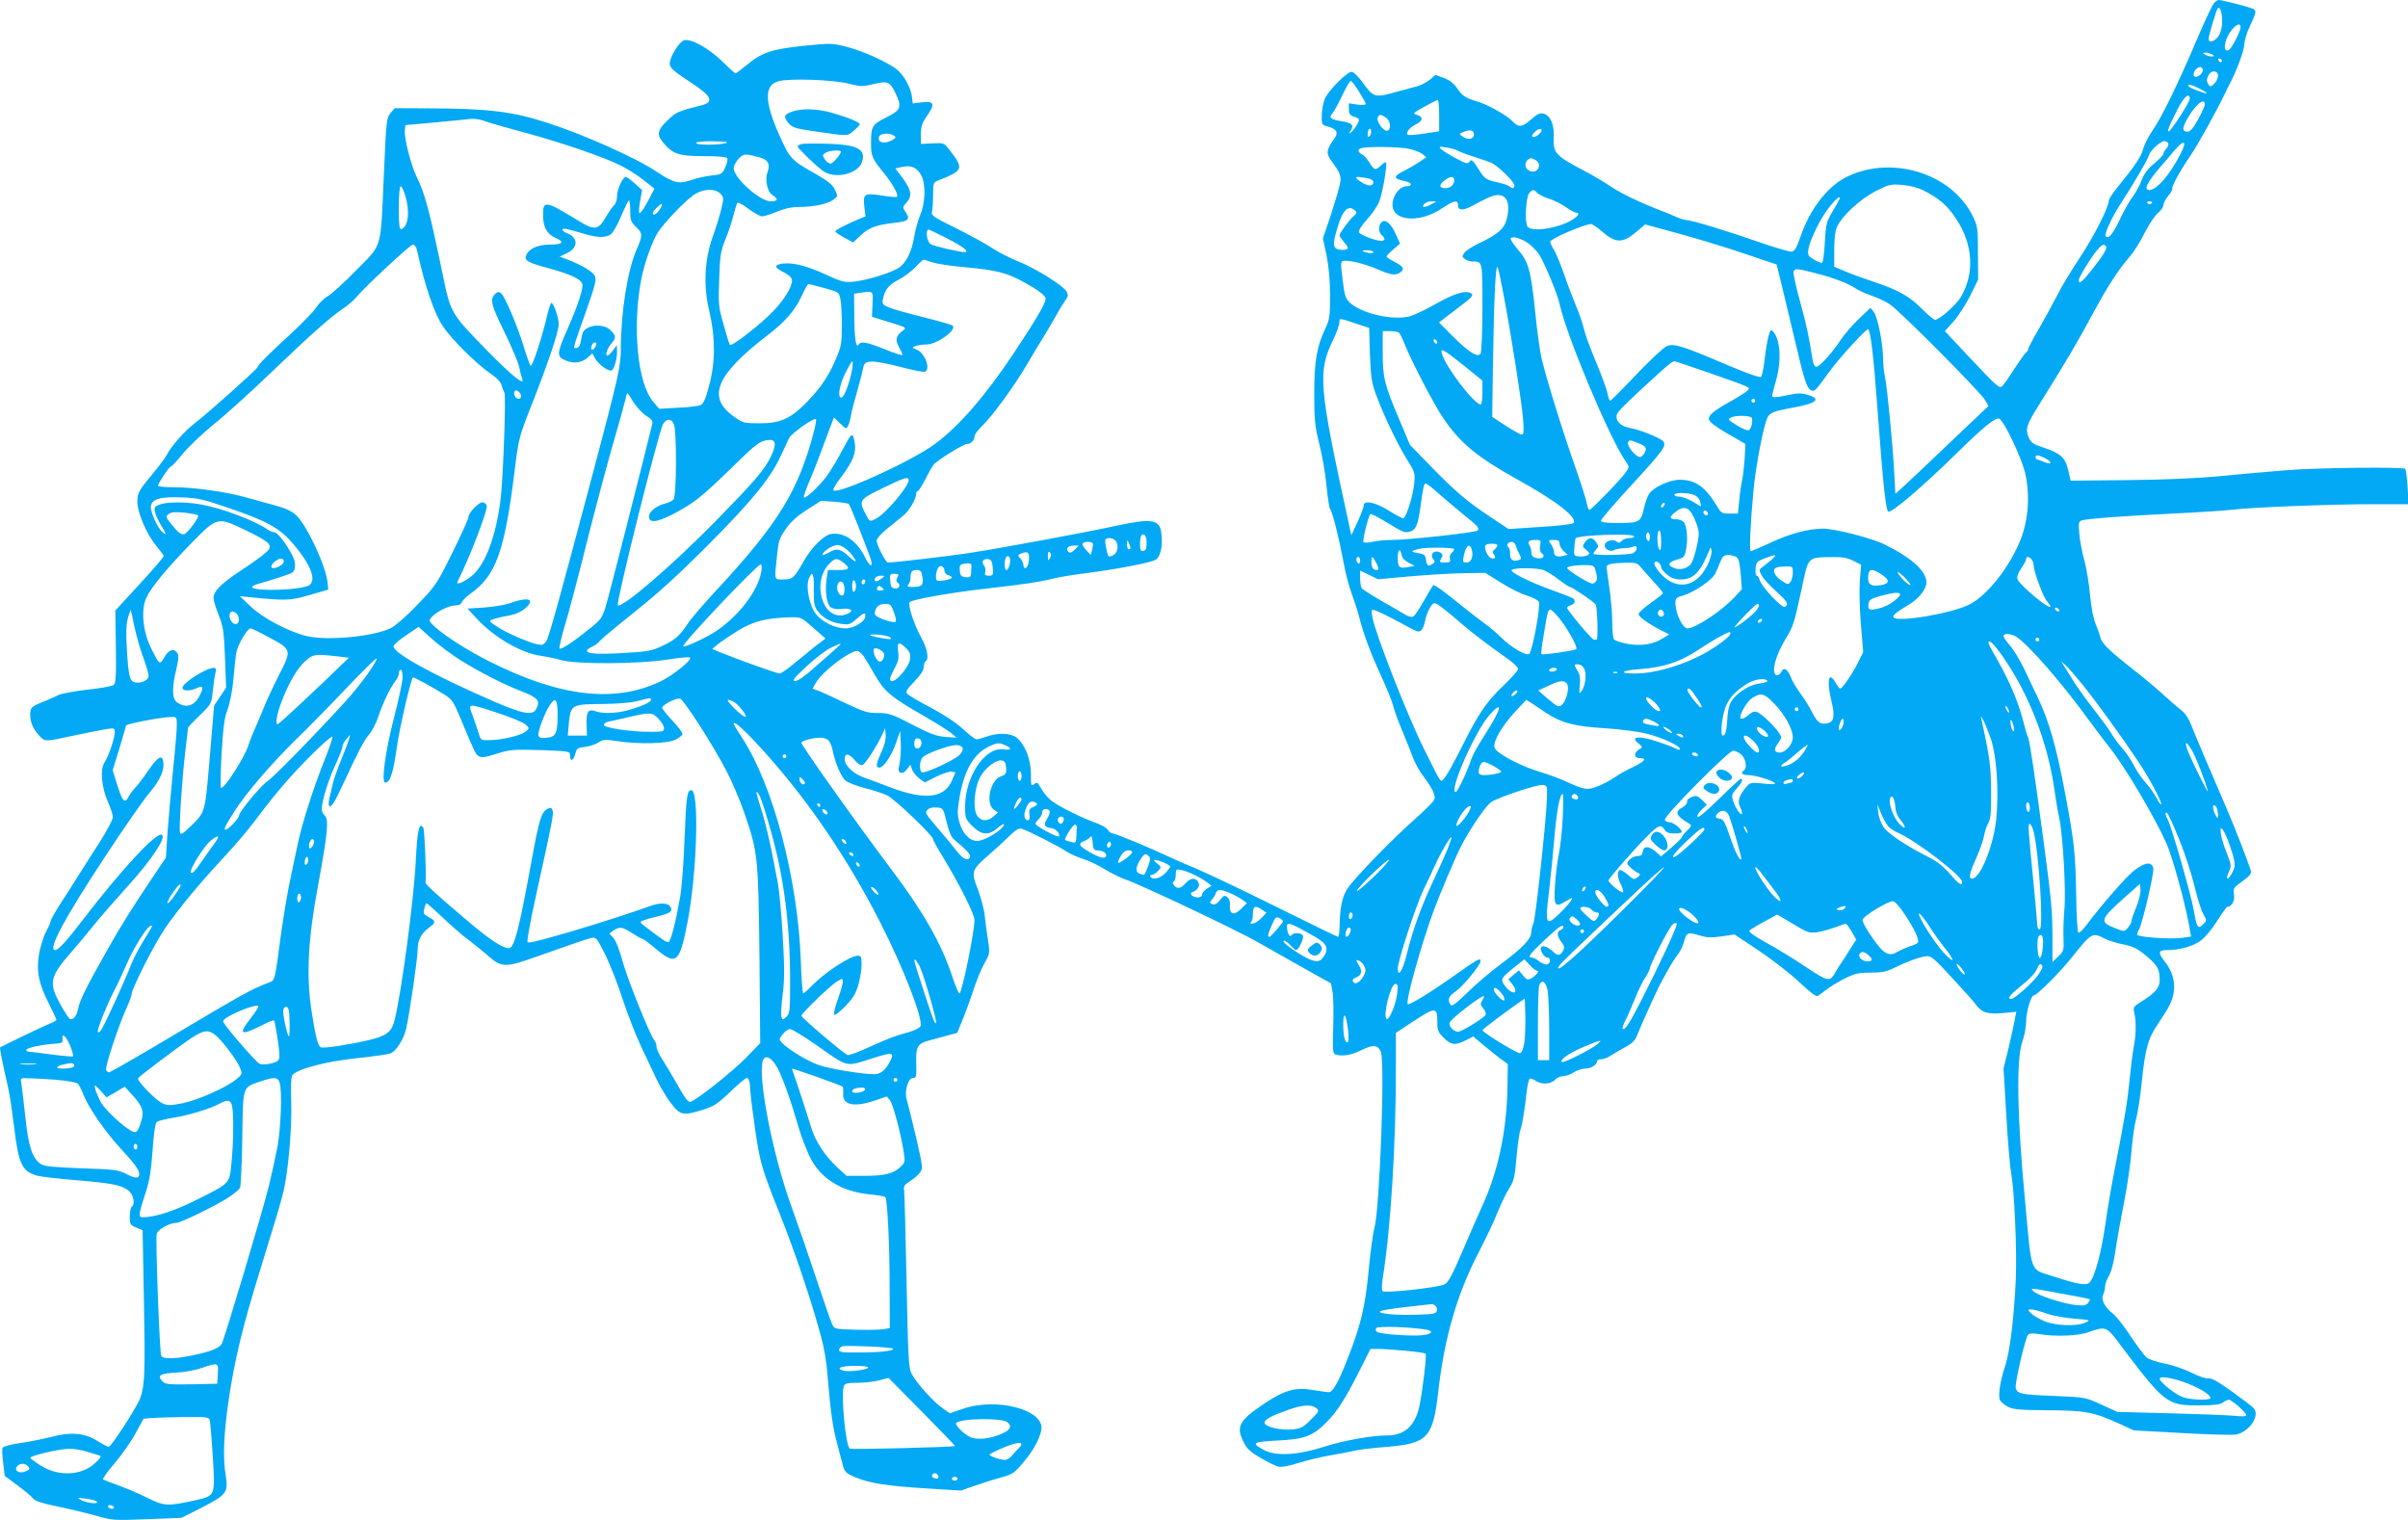 <?xml version="1.0" standalone="no"?>
<!DOCTYPE svg PUBLIC "-//W3C//DTD SVG 20010904//EN"
 "http://www.w3.org/TR/2001/REC-SVG-20010904/DTD/svg10.dtd">
<svg version="1.0" xmlns="http://www.w3.org/2000/svg"
 width="1280pt" height="808pt" viewBox="0 0 1280 808"
 preserveAspectRatio="xMidYMid meet">
<g transform="translate(0,808) scale(0.1,-0.1)"
fill="#03a9f4" stroke="none">
<path d="M11768 8063 c-8 -10 -47 -92 -86 -183 -103 -243 -193 -427 -239 -492
-22 -32 -45 -77 -51 -101 -11 -40 -40 -84 -139 -206 -24 -29 -43 -59 -43 -66
0 -35 -79 -191 -154 -304 -46 -69 -101 -160 -121 -201 -21 -41 -64 -120 -96
-176 -33 -55 -59 -106 -59 -112 0 -6 -4 -12 -9 -14 -4 -1 -33 -42 -64 -89 -30
-48 -60 -90 -67 -94 -14 -9 -30 5 -182 167 l-120 128 46 51 c25 28 65 90 89
137 l42 86 -1 140 c0 135 -1 143 -29 200 -111 222 -421 321 -660 210 -106 -48
-204 -173 -255 -324 -19 -56 -31 -76 -46 -78 -10 -1 -90 22 -176 52 -169 59
-356 116 -382 116 -9 0 -33 7 -54 16 -20 10 -57 25 -82 34 -111 43 -213 92
-267 128 -32 22 -94 59 -138 82 -161 85 -170 96 -166 187 3 62 -19 110 -54
119 -20 5 -34 -2 -65 -30 -48 -43 -68 -45 -101 -10 -29 31 -129 87 -184 104
-64 18 -83 31 -109 70 -17 26 -40 44 -70 55 l-45 17 -31 -26 c-17 -14 -48 -30
-68 -35 -20 -5 -64 -17 -97 -26 -132 -37 -131 -37 -198 55 -18 25 -41 46 -51
48 -21 4 -115 -88 -142 -139 -9 -19 -17 -58 -18 -88 -1 -53 0 -55 30 -63 51
-13 61 -33 35 -68 -40 -54 -43 -75 -16 -112 54 -74 58 -86 44 -141 -7 -29 -29
-102 -49 -163 l-38 -111 19 -89 c12 -59 19 -131 19 -213 0 -112 -2 -129 -25
-177 -46 -97 -59 -175 -59 -349 0 -140 4 -173 27 -265 15 -58 32 -157 38 -220
6 -63 15 -120 19 -125 13 -15 48 -157 70 -275 10 -58 30 -137 45 -175 14 -39
33 -95 40 -125 24 -94 61 -193 118 -316 30 -66 58 -135 62 -154 4 -19 25 -78
47 -130 22 -52 48 -119 59 -148 11 -28 35 -73 55 -98 47 -63 66 -101 59 -123
-3 -10 -51 -58 -106 -107 -113 -99 -313 -304 -355 -365 -29 -43 -42 -102 -43
-201 -1 -32 -4 -58 -8 -58 -4 0 -151 72 -327 159 -177 88 -366 178 -421 201
-55 23 -127 54 -160 70 -107 50 -277 120 -291 120 -8 0 -19 9 -26 20 -7 11
-40 29 -73 40 -33 11 -100 42 -150 68 -84 45 -100 59 -141 128 -10 16 -13 17
-28 5 -15 -12 -16 -7 -16 56 0 78 -32 157 -77 193 -31 24 -99 26 -158 5 -22
-8 -46 -15 -54 -15 -8 0 -39 24 -70 53 -35 33 -99 76 -172 115 -64 33 -121 67
-127 75 -9 11 -1 24 38 64 33 34 50 60 50 76 0 14 5 29 10 32 20 12 9 68 -24
128 -39 70 -72 175 -60 187 16 14 219 50 394 70 204 23 294 36 370 55 30 8
114 21 185 30 153 20 320 52 355 68 29 14 42 73 33 145 -9 71 -51 78 -236 38
-161 -35 -629 -122 -782 -145 -109 -17 -400 -51 -435 -51 -12 0 -60 93 -60
117 0 10 25 38 56 63 31 25 69 56 85 69 31 24 69 89 69 116 0 8 4 15 9 15 4 0
22 28 40 63 17 34 37 69 44 77 18 23 158 110 177 110 21 0 40 19 40 40 0 9 16
32 36 51 57 54 178 220 243 332 33 56 72 122 88 146 15 25 44 73 63 107 19 35
43 74 53 88 15 20 16 29 7 46 -17 31 -162 122 -254 159 -43 17 -106 49 -140
71 -33 23 -121 70 -194 107 -119 58 -133 68 -128 87 3 11 6 51 6 89 0 64 1 68
28 78 134 53 137 63 59 162 -29 38 -30 38 -91 35 l-61 -3 0 52 c1 43 7 61 34
99 43 61 36 79 -28 70 l-49 -6 -6 45 c-4 25 -21 65 -40 92 -27 40 -49 56 -127
96 -52 26 -131 56 -177 68 -80 20 -86 20 -234 5 -170 -18 -219 -35 -303 -105
-27 -22 -52 -41 -55 -41 -3 0 -35 28 -70 63 -72 70 -166 123 -203 113 -26 -6
-77 -89 -77 -124 0 -22 21 -41 110 -99 114 -74 128 -105 58 -123 -124 -31
-133 -35 -180 -80 -56 -54 -59 -76 -18 -124 49 -56 83 -66 213 -66 73 0 118
-4 123 -11 3 -6 -1 -28 -11 -49 -16 -35 -20 -38 -74 -43 -31 -4 -76 -13 -100
-22 -73 -25 -96 -20 -190 42 -110 74 -388 198 -584 261 -180 59 -314 75 -620
76 l-189 1 -22 -26 c-21 -24 -23 -40 -35 -315 -19 -424 -6 -376 -147 -520 -65
-67 -133 -128 -151 -138 -18 -9 -46 -36 -62 -60 -17 -25 -79 -89 -138 -143
-117 -107 -173 -163 -173 -174 0 -8 -260 -241 -329 -294 -59 -45 -130 -125
-154 -172 -9 -17 -41 -60 -70 -95 -78 -93 -87 -108 -87 -154 0 -58 49 -173 99
-233 22 -27 41 -52 41 -56 0 -8 -69 -87 -186 -213 l-71 -77 3 -192 c2 -157 0
-194 -12 -204 -8 -6 -71 -18 -140 -25 -70 -8 -138 -21 -153 -28 -14 -8 -53
-25 -86 -38 -46 -18 -61 -29 -63 -47 -7 -44 9 -90 42 -126 38 -40 24 -40 211
0 61 13 129 26 153 30 40 6 42 5 42 -18 0 -31 -33 -127 -55 -161 -24 -37 -15
-133 19 -209 14 -32 26 -68 26 -80 0 -13 -31 -72 -70 -133 -38 -60 -88 -138
-111 -174 -22 -36 -65 -103 -95 -149 -30 -47 -54 -89 -54 -95 0 -6 -11 -32
-25 -58 -14 -26 -30 -79 -37 -117 -16 -92 -3 -158 52 -266 22 -44 40 -83 40
-86 0 -4 -19 -14 -42 -23 -33 -13 -232 -109 -257 -123 -4 -3 11 -77 44 -223 8
-36 21 -126 30 -200 24 -201 42 -237 126 -260 19 -5 116 -16 215 -24 188 -16
235 -26 272 -59 23 -21 30 -71 12 -82 -5 -3 -10 -26 -10 -51 0 -42 3 -46 34
-59 l34 -14 7 -376 c7 -376 5 -446 -19 -515 -16 -46 -154 -260 -168 -260 -6 0
-34 14 -62 32 -68 42 -141 48 -249 19 -44 -11 -117 -26 -164 -32 -49 -7 -87
-18 -90 -25 -2 -7 -1 -43 4 -80 l8 -69 69 -51 c39 -29 76 -60 83 -70 9 -12 48
-25 121 -40 60 -12 152 -34 206 -49 95 -27 100 -27 279 -20 l182 7 110 56
c130 67 139 80 125 168 -16 97 -11 219 15 399 32 217 74 391 165 685 93 301
108 353 125 420 26 99 48 347 43 483 -3 83 -1 133 6 142 24 32 177 73 340 90
88 9 170 21 182 26 30 11 71 77 83 131 18 78 62 382 61 421 0 48 19 86 59 115
39 28 39 37 0 57 -26 14 -30 20 -24 43 4 15 8 29 11 31 2 2 41 -32 86 -75 46
-44 109 -99 141 -122 31 -24 80 -63 107 -87 65 -57 89 -58 240 -4 201 71 274
96 302 103 26 6 30 2 73 -84 25 -49 68 -158 95 -242 28 -83 70 -192 94 -242
23 -50 61 -129 83 -176 22 -47 59 -109 82 -137 48 -62 62 -64 167 -32 58 18
78 31 145 95 43 41 82 74 88 74 12 0 18 -22 20 -75 1 -22 13 -114 26 -205 25
-171 35 -205 135 -455 67 -168 151 -413 200 -588 30 -103 42 -170 50 -270 15
-185 27 -265 51 -355 11 -42 25 -93 30 -113 8 -31 16 -40 60 -59 80 -34 169
-48 376 -61 l191 -12 74 26 c40 14 100 33 133 42 70 19 76 23 132 91 48 58 78
114 88 162 22 107 -235 177 -418 113 l-68 -23 -40 28 c-48 33 -139 135 -164
183 -15 30 -18 88 -26 490 -5 251 -11 468 -13 483 -4 22 1 30 29 48 19 12 43
32 53 45 19 24 19 26 -19 192 -22 92 -44 182 -49 198 -14 41 7 115 32 115 20
0 20 4 18 96 -1 70 10 88 68 103 20 6 62 17 94 26 l56 15 30 73 c16 39 42 110
57 157 15 47 41 109 57 138 30 53 30 55 20 125 -7 40 -14 99 -18 132 -3 33
-20 95 -36 138 -37 93 -34 103 56 181 33 28 82 73 108 99 39 38 54 47 71 41
33 -10 195 -92 236 -120 20 -13 59 -30 86 -39 28 -8 80 -32 117 -55 36 -22 87
-47 112 -55 74 -25 586 -267 693 -328 54 -30 165 -93 248 -140 l150 -84 8 -44
c5 -24 6 -108 4 -186 -4 -119 -2 -143 10 -147 32 -13 86 -5 133 19 68 34 94
33 110 -6 23 -54 -6 -834 -34 -935 -8 -29 -22 -131 -31 -229 -18 -192 -42
-292 -116 -478 -47 -119 -75 -167 -96 -167 -9 0 -45 5 -81 11 -95 17 -153 1
-262 -72 -136 -91 -152 -123 -107 -209 17 -33 38 -51 91 -81 37 -22 79 -42 92
-45 14 -4 58 4 107 20 45 14 120 32 167 40 47 8 105 19 130 25 25 6 101 15
168 20 221 18 249 48 277 292 33 290 100 521 216 744 37 72 82 166 99 210 18
44 45 101 61 126 26 41 31 61 40 165 6 66 15 133 21 149 10 29 20 86 34 208 4
32 11 60 15 63 5 3 19 -2 31 -10 31 -22 81 -20 103 4 10 11 30 20 44 20 14 0
40 9 56 20 17 11 44 20 62 20 30 0 63 21 63 41 0 5 10 9 23 9 12 0 36 9 52 21
17 11 51 31 76 44 32 17 50 34 59 57 14 37 106 242 123 273 6 11 24 45 41 75
16 30 40 68 53 84 13 15 29 48 35 72 13 49 19 51 88 30 35 -10 60 -11 112 -3
l68 10 128 -85 c70 -47 167 -122 215 -167 57 -54 91 -80 99 -75 7 4 29 20 48
35 19 15 63 41 96 58 52 26 73 31 136 31 58 0 85 5 124 24 64 32 131 57 169
63 29 4 39 -4 141 -114 60 -65 116 -127 124 -139 33 -46 64 -56 144 -49 l74 7
-9 -45 c-4 -25 -20 -93 -33 -151 l-26 -105 15 -253 c8 -139 20 -278 26 -308
17 -90 31 -415 24 -565 -9 -194 -31 -379 -55 -451 -28 -82 -40 -165 -29 -186
5 -10 24 -26 42 -35 27 -15 62 -18 212 -19 200 -1 243 -9 379 -71 l79 -36 255
-14 c140 -8 270 -12 288 -8 69 13 128 99 95 139 -7 8 -59 48 -116 89 -72 52
-110 74 -124 70 -11 -3 -51 10 -93 31 -40 20 -106 42 -146 49 -40 8 -81 22
-93 33 -12 10 -50 62 -85 114 -35 53 -77 106 -93 118 -42 31 -65 76 -51 101 5
11 10 30 10 43 0 13 9 38 20 56 13 21 26 73 35 135 8 56 29 172 46 257 17 85
34 207 39 270 5 63 16 140 24 170 9 30 23 120 31 200 18 177 33 231 90 314 57
84 71 113 80 162 8 54 -8 112 -45 159 -41 52 -39 65 10 65 66 0 137 20 178 50
22 16 61 62 87 104 26 42 51 76 55 76 23 0 41 34 35 66 -5 31 -3 36 45 70 41
30 49 40 44 58 -14 45 -84 226 -127 326 -89 206 -170 396 -190 448 -12 31 -32
62 -50 75 -16 12 -59 49 -96 83 -36 33 -100 87 -141 119 -145 113 -188 155
-195 186 -4 17 -16 50 -26 74 -11 25 -23 87 -29 151 -5 60 -19 143 -30 184
-12 41 -24 105 -27 141 -5 60 -4 67 13 73 30 9 232 24 479 36 127 6 268 15
315 20 113 14 529 30 759 30 l184 0 -5 90 c-3 50 -9 94 -13 98 -11 11 -465 6
-625 -7 -80 -6 -237 -20 -350 -31 -136 -13 -305 -20 -504 -22 l-299 -3 -13 55
c-15 67 -40 90 -129 120 -59 19 -69 27 -82 57 -18 44 -11 65 58 175 138 220
204 332 292 496 74 136 127 217 187 287 23 26 59 84 81 129 23 44 54 91 70
104 16 13 29 32 29 42 0 10 12 33 26 50 15 17 24 33 21 37 -7 6 44 100 91 167
41 59 145 246 194 349 4 9 12 25 17 35 36 65 81 185 81 215 0 19 13 64 30 99
35 73 36 83 13 93 -26 10 -164 45 -178 45 -7 0 -19 -8 -27 -17z m44 -90 c1
-32 -5 -60 -17 -81 -19 -32 -55 -44 -55 -18 0 15 39 145 47 159 11 19 24 -13
25 -60z m98 -38 c0 -20 -46 -111 -61 -120 -21 -13 -29 10 -17 48 18 59 78 114
78 72z m-150 -145 c12 -8 12 -10 -5 -10 -11 0 -27 5 -35 10 -12 8 -12 10 5 10
11 0 27 -5 35 -10z m51 -33 c-1 -12 -15 -9 -19 4 -3 6 1 10 8 8 6 -3 11 -8 11
-12z m-107 -65 c-14 -22 -44 -28 -44 -8 0 23 31 49 44 36 7 -7 8 -15 0 -28z
m86 -15 c0 -13 -9 -32 -21 -43 -17 -16 -22 -16 -29 -4 -12 19 -12 27 0 51 15
28 50 25 50 -4z m-7277 -42 c62 -16 73 -16 130 -2 74 18 88 13 116 -46 37 -76
31 -92 -48 -131 -76 -39 -81 -47 -81 -139 0 -67 6 -80 67 -155 48 -58 80 -118
71 -128 -4 -3 -41 0 -83 7 -91 14 -99 9 -90 -64 l6 -47 -48 -20 c-65 -28 -113
-53 -113 -61 0 -3 21 -17 48 -32 l47 -26 41 39 c43 40 80 54 174 65 84 9 92
19 58 67 -10 14 -9 21 10 41 32 34 27 66 -18 128 l-41 54 38 8 c48 10 77 -3
100 -45 25 -47 22 -149 -6 -212 -11 -27 -26 -78 -31 -113 -13 -76 -39 -133
-76 -162 -34 -27 -170 -70 -244 -78 -53 -5 -65 -2 -160 42 -104 47 -182 64
-235 51 -32 -8 -25 -20 26 -46 26 -14 39 -27 39 -41 0 -34 -40 -101 -99 -162
-66 -70 -222 -191 -231 -180 -4 5 -19 53 -34 109 -27 94 -28 110 -23 240 4
125 7 147 34 214 17 41 36 100 43 130 8 30 16 58 20 62 3 4 30 -10 59 -32 29
-22 62 -40 72 -40 11 0 46 11 79 25 41 17 78 25 119 25 78 0 155 17 183 40 22
17 22 19 6 52 -12 26 -37 46 -103 84 -130 73 -137 81 -193 207 -79 177 -80
264 -5 285 58 17 295 8 376 -13z m2711 -42 c20 -32 36 -61 36 -66 0 -5 -20 -6
-45 -3 l-45 7 0 -31 c0 -25 5 -33 30 -41 28 -10 29 -12 15 -38 -7 -15 -21 -34
-31 -42 -16 -13 -16 -12 -3 9 17 27 5 39 -52 48 -55 9 -67 19 -47 41 9 10 33
53 53 96 20 42 40 77 45 77 5 0 25 -26 44 -57z m4466 17 c22 -11 40 -22 40
-25 0 -7 -90 26 -96 36 -9 15 14 10 56 -11z m-50 -55 c0 -17 -97 -168 -111
-173 -12 -5 0 27 46 117 32 65 65 93 65 56z m-3990 -89 l0 -84 -80 -12 c-45
-7 -84 -10 -88 -6 -11 12 13 40 46 56 37 17 38 41 2 50 -23 6 -19 9 40 42 36
20 68 36 73 37 4 0 7 -37 7 -83z m4070 59 c0 -8 -16 -44 -36 -80 -24 -44 -42
-65 -54 -65 -29 0 -31 14 -11 54 42 82 101 135 101 91z m-4352 -71 c26 -18 28
-69 3 -69 -20 0 -55 51 -48 69 8 20 17 20 45 0z m-4787 -19 c24 -9 118 -36
209 -60 196 -53 420 -130 510 -175 36 -18 91 -53 122 -78 l57 -45 -36 -68
c-20 -38 -40 -66 -44 -62 -4 5 -2 34 4 65 l10 58 -39 35 c-21 19 -42 34 -47
35 -16 0 -47 -66 -47 -101 0 -20 -7 -42 -15 -49 -8 -7 -29 -37 -46 -66 -38
-67 -60 -70 -145 -17 -178 109 -190 111 -187 22 1 -60 23 -96 69 -115 47 -20
34 -34 -32 -34 -61 0 -107 -19 -124 -51 -18 -32 1 -44 113 -74 120 -33 173
-57 182 -84 7 -23 -21 -109 -80 -244 -56 -126 -57 -143 -8 -163 44 -19 88 -12
119 17 l22 21 17 -30 c17 -28 62 -62 83 -62 14 0 32 56 32 99 l-1 36 -20 -27
c-11 -16 -25 -28 -31 -28 -13 0 1 41 23 66 25 27 24 40 -6 69 -40 41 -140 27
-150 -21 -3 -13 -7 -35 -10 -49 -3 -14 -12 -25 -21 -25 -19 0 -23 -15 51 195
44 124 55 165 49 184 -9 25 -68 61 -149 92 l-40 15 40 19 c60 30 59 83 -2 106
-13 5 -23 13 -23 18 0 10 17 7 109 -20 76 -23 119 -24 147 -5 12 8 36 50 54
93 18 43 37 82 42 87 4 6 8 -17 8 -50 0 -54 3 -63 30 -89 37 -35 37 -47 4
-121 -48 -109 -84 -335 -84 -529 0 -90 -12 -145 -143 -640 -189 -712 -239
-891 -253 -913 -13 -19 -21 -22 -47 -17 -50 11 -168 62 -216 95 -44 29 -45 29
-20 38 13 5 44 13 69 17 53 9 88 25 114 53 38 42 -6 48 -99 14 -22 -8 -80 -17
-130 -21 l-90 -6 54 -58 c92 -98 237 -181 338 -193 26 -4 73 -13 103 -22 80
-24 414 -22 568 2 62 10 116 15 120 11 12 -12 -89 -94 -155 -126 -244 -117
-534 -84 -907 103 -115 57 -245 140 -295 187 -33 31 -33 32 -15 52 27 30 94
62 126 61 17 0 29 6 33 17 3 9 25 31 49 48 131 93 178 222 230 638 23 188 25
192 90 358 86 217 146 394 146 434 0 34 -27 113 -39 113 -4 0 -15 -33 -24 -72
-28 -120 -78 -271 -87 -262 -4 5 -20 49 -35 98 -31 105 -98 263 -119 284 -12
12 -18 13 -30 3 -34 -28 -28 -57 43 -201 38 -78 74 -162 80 -188 5 -26 13 -56
17 -66 16 -41 -57 18 -190 154 -188 192 -191 198 -231 393 -72 347 -96 438
-140 527 -29 57 -68 209 -63 246 l3 29 135 12 c74 7 149 14 165 16 62 8 84 7
126 -8z m4700 -78 c-8 -8 -11 -5 -11 9 0 27 14 41 18 19 2 -9 -1 -22 -7 -28z
m901 11 c-11 -11 -26 -18 -33 -16 -9 3 -6 11 9 26 13 13 28 20 33 16 7 -4 4
-14 -9 -26z m-347 -3 c0 -25 -33 -31 -60 -11 -20 14 -20 15 5 25 35 14 55 9
55 -14z m-3085 -5 c13 -9 13 -11 0 -20 -43 -29 -90 -20 -77 14 7 18 54 21 77
6z m-890 -40 c-37 -12 -160 -12 -160 0 0 6 37 10 93 9 61 -1 84 -4 67 -9z
m7665 -1 c4 -5 0 -18 -9 -28 -9 -10 -16 -22 -16 -28 0 -6 -22 -30 -49 -52 -35
-29 -55 -56 -67 -89 -9 -26 -30 -64 -45 -84 -16 -20 -48 -76 -70 -123 -38 -80
-61 -107 -76 -91 -10 9 33 102 80 174 65 99 144 234 151 259 8 25 61 73 81 73
8 0 17 -5 20 -11z m69 -51 c-58 -115 -129 -198 -169 -198 -31 0 -14 37 54 117
20 22 53 62 74 87 54 65 75 62 41 -6z m-4105 21 c28 -6 60 -18 72 -28 l21 -17
-39 -26 c-21 -14 -57 -35 -81 -47 -59 -30 -57 -41 11 -55 33 -8 36 -26 4 -26
-32 0 -67 -39 -74 -83 -16 -102 138 -120 266 -32 57 39 81 44 81 16 0 -34 30
-32 95 5 35 19 76 39 92 43 66 19 95 -28 73 -120 -13 -55 -46 -84 -154 -135
-31 -15 -63 -36 -72 -48 -13 -19 -13 -22 3 -33 9 -7 27 -13 39 -13 55 0 54 6
54 -244 0 -128 -5 -238 -10 -246 -14 -23 -64 8 -149 94 l-72 72 68 52 c113 85
119 92 102 103 -27 18 -92 -2 -188 -57 -53 -30 -114 -59 -136 -65 -87 -24
-253 13 -317 70 -26 23 -30 36 -41 123 -11 86 -11 98 3 101 29 6 115 -15 182
-44 74 -32 96 -35 123 -16 23 18 14 32 -36 57 -21 11 -39 23 -39 27 0 3 16 20
36 37 l36 31 -20 45 c-26 60 -56 87 -77 70 -19 -16 -19 -54 0 -70 20 -17 19
-30 -3 -30 -32 0 -113 32 -119 46 -3 8 16 37 42 66 27 29 56 71 65 93 18 40
46 203 37 212 -3 2 -15 -5 -26 -16 -28 -28 -36 -27 -61 14 -12 19 -30 40 -41
45 -24 13 -24 27 -1 33 35 9 202 7 251 -4z m256 -8 c5 -4 42 -19 80 -31 39
-13 82 -27 97 -33 33 -11 128 -102 128 -123 0 -16 -12 -18 -25 -5 -6 6 -37 16
-70 23 -50 11 -63 19 -82 48 -45 71 -51 77 -62 60 -9 -13 -19 -10 -73 19 -35
19 -70 40 -78 49 -13 13 -10 14 30 8 24 -4 49 -11 55 -15z m-3693 -42 c33 -13
42 -37 28 -73 -15 -41 -2 -104 26 -123 33 -21 30 -33 -10 -33 -57 0 -196 125
-196 176 0 12 11 33 25 49 22 23 31 26 63 21 20 -4 49 -12 64 -17z m4109 -9
c40 -22 14 -75 -28 -59 -35 13 -31 59 5 68 2 1 12 -4 23 -9z m-898 -96 c22 -4
37 -12 37 -21 0 -25 -28 -25 -67 1 -39 27 -34 30 30 20z m467 -12 c0 -24 -19
-42 -46 -42 -34 0 -37 16 -8 39 33 26 54 27 54 3z m2492 -53 c87 -44 130 -81
178 -155 88 -135 97 -285 24 -412 -25 -42 -115 -122 -138 -122 -6 0 -34 23
-61 50 -72 73 -128 106 -256 149 -63 21 -138 48 -166 61 l-53 22 0 90 c0 63 5
100 16 125 28 58 123 145 204 187 71 36 79 38 142 33 39 -3 84 -15 110 -28z
m-8067 -31 c25 -84 15 -163 -22 -176 -10 -3 -13 24 -13 112 0 68 4 116 10 116
5 0 16 -23 25 -52z m1674 13 c18 -18 19 -23 6 -79 -8 -33 -28 -100 -46 -149
-45 -126 -51 -263 -18 -400 32 -136 32 -267 -1 -391 -17 -66 -30 -97 -44 -104
-10 -6 -65 -13 -120 -15 l-102 -6 -31 37 c-84 95 -113 397 -64 653 16 82 59
204 88 248 34 51 137 160 187 196 48 36 115 40 145 10z m4341 5 c6 -8 35 -23
63 -32 29 -9 70 -30 91 -45 22 -16 46 -29 53 -29 23 0 14 -18 -19 -38 -75 -46
-213 -67 -238 -37 -16 20 -10 156 9 179 17 20 25 20 41 2z m1610 -30 c0 -3
-17 -33 -37 -67 -35 -58 -37 -68 -43 -167 -3 -58 -9 -107 -15 -109 -5 -1 -25
6 -44 18 -30 18 -33 23 -28 56 9 52 68 170 113 225 34 42 54 58 54 44z m-2170
-31 c-35 -20 -57 -20 -40 0 7 8 24 15 39 15 l26 -1 -25 -14z m3830 11 c0 -11
-19 -15 -25 -6 -3 5 1 10 9 10 9 0 16 -2 16 -4z m-7934 -41 c-15 -23 -36 -34
-36 -18 0 10 43 54 48 48 3 -2 -3 -16 -12 -30z m3704 -14 c0 -5 -8 -15 -17
-22 -20 -17 -73 -89 -73 -100 0 -4 12 -21 26 -38 22 -26 23 -32 10 -37 -9 -3
-27 -3 -41 0 -31 8 -32 31 -4 121 24 80 50 110 79 95 11 -6 20 -14 20 -19z
m1304 -100 c75 -65 110 -66 186 -2 l45 38 180 -49 c99 -27 256 -75 350 -107
l169 -57 27 -110 c14 -60 45 -190 69 -289 50 -215 65 -261 88 -270 18 -7 21
-4 99 103 49 68 190 222 203 222 12 0 29 -136 50 -425 30 -409 45 -545 59
-545 25 0 181 134 353 302 153 151 218 203 236 192 27 -16 117 -205 137 -289
26 -113 18 -244 -23 -350 -58 -147 -177 -299 -273 -348 -95 -48 -386 -97 -404
-68 -6 10 12 25 88 71 48 30 87 80 87 113 0 61 -74 129 -220 202 -67 34 -266
85 -329 85 -78 0 -179 -27 -280 -75 -54 -25 -101 -45 -105 -45 -8 0 -2 145 15
325 12 130 54 345 74 385 14 28 34 35 145 55 118 22 142 45 69 66 -34 11 -54
10 -115 -3 -52 -11 -74 -12 -74 -4 0 6 9 43 20 81 31 107 24 222 -16 264 -10
11 -14 7 -24 -28 -6 -23 -15 -78 -20 -123 -5 -45 -14 -86 -19 -91 -6 -6 -72
18 -173 60 -247 106 -290 119 -328 103 -17 -7 -90 -75 -162 -151 -73 -77 -135
-139 -139 -139 -4 0 -10 17 -14 38 -3 20 -30 93 -59 162 -29 69 -59 150 -66
180 -7 30 -26 87 -43 125 -16 39 -45 114 -63 168 -19 53 -43 112 -54 130 -11
17 -20 37 -20 42 0 15 175 91 217 94 6 1 32 -17 57 -38z m-3486 -35 c91 -46
130 -76 98 -76 -25 0 -158 31 -177 41 -22 11 -32 79 -12 79 2 0 43 -20 91 -44z
m3098 -31 c18 -14 42 -38 53 -54 26 -36 100 -213 111 -266 36 -168 267 -718
352 -838 19 -27 19 -29 2 -55 -21 -33 -185 -202 -195 -202 -5 0 -11 17 -15 38
-4 20 -27 93 -51 162 -74 209 -156 473 -188 602 -9 37 -25 152 -35 255 -22
215 -36 264 -91 326 -21 25 -39 51 -39 57 0 19 58 4 96 -25z m-5910 -32 c41
-190 93 -342 140 -410 47 -69 176 -196 246 -245 39 -26 60 -48 64 -66 4 -15
11 -32 15 -38 10 -13 -7 -479 -22 -584 -27 -197 -84 -340 -156 -395 -41 -32
-81 -47 -71 -27 68 136 163 384 155 406 -4 9 -14 16 -23 16 -21 0 -74 -57 -74
-79 0 -9 -39 -95 -86 -190 -82 -166 -89 -176 -186 -276 -57 -60 -117 -112
-141 -124 -94 -45 -339 -68 -447 -42 -95 23 -233 95 -297 157 l-58 55 60 -6
c186 -18 206 -18 310 12 l100 29 -3 32 c-6 85 -108 305 -165 361 -27 25 -56
39 -124 57 -48 13 -121 33 -160 44 -104 28 -267 50 -367 50 -47 0 -86 4 -86 8
0 13 59 102 68 102 4 0 35 32 67 72 33 39 107 109 164 155 58 46 193 168 300
271 218 208 313 293 382 340 26 17 58 44 71 60 51 61 289 282 303 282 8 0 17
-12 21 -27z m8979 17 c7 -11 -13 -45 -78 -127 -47 -60 -67 -76 -67 -52 0 15
65 121 97 159 26 31 38 36 48 20z m-3895 -30 c0 -6 -11 -8 -27 -4 -40 10 -41
14 -5 14 18 0 32 -5 32 -10z m-2345 -54 c23 -8 95 -19 160 -25 200 -18 245
-31 375 -108 41 -25 66 -46 68 -59 3 -22 -50 -112 -171 -294 -151 -226 -290
-386 -416 -479 -118 -88 -490 -259 -538 -249 -10 2 4 28 41 76 59 78 78 126
70 176 -11 62 -15 60 -64 -32 -27 -52 -65 -115 -85 -142 -42 -57 -118 -127
-122 -113 -2 5 13 48 33 94 20 46 51 127 70 179 19 52 40 108 46 123 l11 28
33 -32 c30 -29 33 -30 42 -13 5 11 13 37 16 59 4 22 18 76 31 120 12 44 27 98
31 120 8 37 12 40 46 43 20 2 89 -11 153 -28 65 -17 123 -29 131 -26 33 13 1
100 -44 118 -25 10 -26 11 -7 18 11 5 38 9 61 9 56 1 162 78 138 100 -5 5 -75
25 -156 45 -81 20 -163 43 -183 52 -34 14 -37 18 -31 47 10 48 32 75 84 101
26 13 65 43 87 65 21 23 42 41 45 41 3 0 23 -7 45 -14z m3039 -181 c42 -224
95 -563 102 -652 5 -66 4 -83 -6 -83 -8 0 -46 21 -86 47 l-72 47 4 281 c6 360
14 533 25 514 4 -8 19 -78 33 -154z m1649 125 c97 -24 181 -56 219 -82 15 -10
53 -28 85 -39 32 -11 76 -31 98 -46 50 -32 484 -468 507 -510 l18 -31 -193
-183 c-105 -101 -217 -206 -247 -234 l-55 -50 -6 115 c-9 159 -38 457 -49 505
-5 22 -10 65 -10 95 0 80 -29 227 -50 252 l-17 22 -62 -59 c-34 -32 -78 -83
-98 -114 -47 -70 -111 -141 -129 -141 -7 0 -16 16 -19 38 -20 129 -32 182 -67
311 -22 79 -37 150 -34 157 7 18 13 18 109 -6z m-5261 -81 c76 -21 78 -22 85
-58 5 -20 8 -83 8 -141 0 -96 -3 -111 -33 -181 -39 -91 -81 -153 -158 -231
-83 -84 -137 -108 -245 -108 -82 0 -90 2 -134 33 -151 104 -101 224 180 439
87 66 143 131 176 204 16 35 32 64 36 64 4 0 42 -9 85 -21z m256 -86 l-3 -67
94 -29 c88 -27 92 -29 72 -43 -39 -28 -45 -51 -21 -91 11 -19 19 -38 16 -40
-2 -3 -45 11 -94 31 -95 38 -126 44 -138 24 -14 -22 -22 32 -23 154 l-1 117
28 4 c76 11 73 14 70 -60z m2603 -114 l37 -12 4 -141 c5 -122 9 -151 33 -215
41 -111 111 -257 162 -340 45 -71 46 -75 40 -135 -6 -60 -40 -171 -56 -180 -4
-3 -36 13 -71 35 -73 48 -140 63 -141 33 0 -11 -15 -50 -33 -89 l-33 -70 -16
75 c-157 719 -163 792 -81 963 19 39 34 81 34 94 0 24 -7 25 121 -18z m195
-37 c5 -4 18 -29 29 -57 29 -78 156 -323 205 -395 91 -135 181 -209 395 -328
212 -117 325 -206 298 -233 -5 -5 -85 -15 -177 -20 l-167 -11 -92 61 c-125 83
-189 136 -320 271 l-112 115 -59 140 c-77 182 -86 217 -86 352 l0 113 38 0
c20 0 42 -4 48 -8z m204 -53 c0 -6 -4 -7 -10 -4 -5 3 -10 11 -10 16 0 6 5 7
10 4 6 -3 10 -11 10 -16z m-4470 -6 c0 -14 -19 -38 -25 -32 -8 8 5 39 16 39 5
0 9 -3 9 -7z m4615 -119 l95 -77 0 -63 c0 -35 -4 -64 -9 -64 -34 0 -185 197
-206 269 -11 35 8 25 120 -65z m-3257 -25 c-11 -62 -41 -140 -54 -142 -23 -5
-14 61 17 125 18 37 36 68 40 68 3 0 2 -23 -3 -51z m4549 -8 c239 -84 227 -79
213 -96 -7 -8 -46 -33 -87 -56 -96 -53 -126 -79 -118 -101 7 -17 50 -47 147
-101 l46 -27 -4 -77 c-3 -43 -9 -96 -14 -118 -5 -22 -12 -70 -15 -107 l-7 -68
-44 0 c-39 0 -46 4 -63 33 -64 108 -118 147 -202 147 -54 0 -140 -40 -163 -75
-9 -14 -21 -47 -27 -75 -16 -75 -25 -80 -135 -80 -68 0 -94 3 -94 13 0 6 72
91 161 187 172 187 189 211 170 234 -16 19 -129 64 -181 72 -46 8 -76 40 -65
72 5 17 69 79 247 240 26 23 52 42 57 42 5 0 85 -27 178 -59z m-6307 -127 c0
-8 -6 -14 -14 -14 -16 0 -29 27 -20 41 8 13 34 -9 34 -27z m598 -33 c17 -26
47 -58 67 -71 28 -17 36 -28 32 -44 -34 -143 -231 -918 -247 -969 -20 -63 -25
-71 -94 -125 -84 -68 -145 -107 -152 -99 -3 3 12 68 35 144 22 76 72 265 110
419 39 155 99 382 134 505 36 123 68 239 72 257 3 17 8 32 10 32 2 0 17 -22
33 -49z m5962 9 c0 -5 -4 -10 -10 -10 -5 0 -10 5 -10 10 0 6 5 10 10 10 6 0
10 -4 10 -10z m-18 -92 c7 -20 -4 -59 -17 -65 -7 -2 -33 8 -57 23 -56 35 -55
34 -38 44 22 14 108 12 112 -2z m-4981 -54 c-84 -330 -189 -502 -530 -869 -61
-66 -127 -142 -145 -170 -46 -68 -71 -89 -141 -121 -52 -24 -77 -28 -200 -35
-141 -8 -195 -4 -195 12 0 5 12 15 28 22 15 6 33 20 40 30 8 10 91 79 185 154
119 94 237 202 382 347 233 234 337 359 391 474 20 42 41 88 48 102 12 27 139
116 144 101 1 -4 -2 -26 -7 -47z m-750 24 c17 -31 16 -383 -1 -403 -6 -7 -24
-16 -39 -20 -49 -11 -91 -43 -91 -70 0 -36 39 -33 123 10 109 56 153 90 302
235 148 145 163 156 210 161 41 5 44 -25 10 -93 -34 -68 -84 -126 -285 -332
-233 -238 -506 -473 -526 -453 -11 11 219 930 241 964 19 29 41 29 56 1z
m5129 -104 c43 -17 48 -29 26 -60 -12 -15 -19 -17 -32 -8 -27 16 -57 61 -50
73 9 14 8 14 56 -5z m2160 -79 c43 -22 37 -38 -6 -20 -20 8 -38 15 -40 15 -2
0 -4 5 -4 10 0 14 16 12 50 -5z m-6040 -118 c0 -33 -122 -177 -172 -203 -36
-19 -35 -19 -58 26 -36 70 -32 75 91 135 117 57 139 64 139 42z m2818 -71 c33
-29 92 -79 130 -110 78 -62 88 -74 76 -86 -11 -11 -369 -50 -457 -50 -34 0
-80 -5 -102 -10 -22 -5 -43 -6 -47 -2 -7 7 25 138 36 149 3 3 30 -10 61 -28
119 -72 120 -72 148 -65 33 8 44 33 58 135 15 107 18 121 28 121 5 0 36 -24
69 -54z m1362 -9 c14 -7 26 -23 28 -36 l4 -23 -45 26 c-24 14 -56 26 -70 26
-15 0 -27 5 -27 10 0 14 80 12 110 -3z m-7795 -67 c208 -71 274 -108 346 -194
89 -105 121 -186 85 -215 -34 -28 -306 -37 -306 -11 0 5 19 14 43 20 23 6 74
21 112 34 67 22 70 24 73 57 2 26 -7 50 -43 107 -28 42 -54 72 -64 72 -9 0
-26 7 -38 15 -70 49 -244 114 -357 134 -78 14 -175 14 -215 0 -29 -10 -32 -15
-27 -40 3 -16 17 -46 31 -69 29 -46 32 -58 9 -39 -26 21 -65 109 -62 137 4 40
51 53 168 48 82 -3 115 -11 245 -56z m3297 21 c6 -5 77 -183 113 -283 20 -55
1 -56 -26 -2 -42 88 -111 136 -181 126 -38 -6 -106 -73 -147 -147 -50 -88 -58
-95 -108 -95 -49 0 -47 -8 -33 124 8 79 13 96 46 143 26 38 60 69 113 103 l75
48 71 -5 c38 -3 73 -8 77 -12z m4330 -13 c-7 -7 -12 -8 -12 -2 0 14 12 26 19
19 2 -3 -1 -11 -7 -17z m163 -60 c14 -29 25 -67 25 -83 0 -40 -27 -145 -42
-163 -21 -25 -59 -34 -90 -21 -37 15 -31 31 18 45 35 10 39 14 47 55 10 54 4
124 -13 144 -7 8 -25 15 -41 15 -33 0 -37 10 -11 32 49 43 79 37 107 -24z m72
16 c-9 -9 -28 6 -21 18 4 6 10 6 17 -1 6 -6 8 -13 4 -17z m-8024 -3 c9 -9 -60
-101 -76 -101 -19 0 -33 12 -67 55 -30 37 -30 40 -13 53 13 10 35 12 83 7 36
-4 68 -10 73 -14z m252 -79 c119 -58 140 -75 124 -103 -6 -12 -61 -53 -122
-94 -115 -75 -160 -114 -171 -151 -4 -13 5 -50 24 -97 27 -69 30 -88 36 -233
l6 -159 -32 -48 -32 -48 -23 -274 c-26 -304 -22 -290 -108 -373 -33 -32 -46
-40 -50 -29 -7 19 10 281 28 434 8 67 15 123 15 126 0 3 28 32 62 65 61 59 62
61 69 128 4 38 10 81 14 97 6 21 4 27 -9 27 -40 0 -166 -80 -166 -106 0 -17
39 -19 75 -2 35 16 40 6 16 -40 -28 -55 -73 -68 -119 -36 -28 19 -29 76 -5
176 12 50 14 74 6 86 -17 28 -46 20 -69 -21 -25 -44 -27 -42 -73 52 -42 88
-52 198 -24 262 25 56 114 163 250 302 129 130 130 130 278 59z m7525 -59 c0
-41 -3 -54 -10 -43 -13 20 -13 100 0 100 6 0 10 -26 10 -57z m-60 21 c0 -14
-4 -23 -10 -19 -5 3 -10 15 -10 26 0 10 5 19 10 19 6 0 10 -12 10 -26z m-2675
-30 c0 -29 -4 -40 -17 -42 -15 -3 -18 4 -18 36 0 21 3 42 7 46 15 15 28 -3 28
-40z m2590 36 c4 -6 -6 -10 -23 -10 -16 0 -35 -7 -42 -15 -10 -12 -16 -12 -26
-4 -20 17 -64 3 -64 -21 0 -21 33 -36 52 -23 7 4 29 8 48 9 19 0 43 4 53 9 24
10 23 -21 -2 -35 -21 -11 -211 -14 -211 -3 0 3 7 14 15 23 13 14 13 19 -1 38
-19 28 -39 28 -59 0 -15 -22 -14 -24 7 -41 18 -15 20 -20 7 -28 -7 -5 -27 -8
-44 -7 -29 3 -30 4 -26 48 1 25 5 47 6 49 17 17 300 27 310 11z m-2757 -22
c20 -20 15 -66 -9 -78 -11 -7 -23 -9 -26 -7 -8 9 -22 80 -17 89 8 12 38 10 52
-4z m81 -40 c1 -5 -3 -8 -9 -8 -5 0 -10 12 -9 28 0 24 1 25 9 7 5 -11 9 -23 9
-27z m2178 13 c-4 -20 -1 -33 9 -42 21 -17 2 -33 -30 -25 -18 4 -26 13 -26 29
0 12 -4 29 -9 37 -14 21 -4 30 31 30 28 0 30 -2 25 -29z m103 9 c0 -10 10 -28
21 -39 l22 -20 -26 -6 c-31 -8 -47 0 -47 23 0 10 -7 28 -16 40 -15 21 -14 22
15 22 24 0 31 -4 31 -20z m-2480 -2 c0 -7 -3 -23 -6 -36 l-6 -22 -24 26 c-14
14 -22 30 -19 35 9 14 55 11 55 -3z m2246 -5 c3 -10 11 -31 19 -46 13 -24 13
-29 0 -33 -30 -12 -50 1 -48 31 1 16 -3 32 -9 36 -6 4 -7 12 -4 18 11 17 36
13 42 -6z m-3525 -55 c30 -42 22 -43 -21 -4 -43 39 -62 43 -100 21 -14 -8 -29
-14 -34 -15 -17 0 19 33 49 46 25 10 34 10 58 -4 16 -10 37 -29 48 -44z m3429
53 c0 -5 -7 -14 -15 -21 -12 -10 -13 -16 -4 -27 14 -17 5 -28 -16 -19 -17 6
-38 53 -29 67 7 12 64 12 64 0z m-2248 -23 c-16 -16 -25 -19 -33 -11 -16 16
-2 33 29 33 l26 0 -22 -22z m2112 -1 c9 -37 -4 -67 -29 -67 -21 0 -22 2 -12
45 11 48 31 59 41 22z m-94 4 c0 -5 -6 -14 -14 -20 -8 -7 -12 -21 -9 -31 4
-17 0 -20 -26 -20 -29 0 -31 2 -20 21 9 17 8 23 -2 30 -33 21 -63 -7 -39 -35
9 -12 7 -17 -10 -26 -22 -12 -25 -8 -32 35 -2 15 -13 21 -43 26 -39 5 -36 12
10 22 38 9 185 7 185 -2z m1345 -87 c-60 -122 -174 -136 -258 -31 -16 19 -26
40 -22 47 8 14 35 -5 35 -25 0 -7 14 -25 31 -39 23 -19 42 -26 74 -26 67 0
104 39 151 155 7 19 8 19 12 -3 2 -13 -8 -48 -23 -78z m-1623 51 c1 -11 18
-27 36 -36 l32 -17 -35 -6 c-48 -9 -55 -3 -55 52 0 45 14 50 22 7z m-1982 -10
c0 -30 -10 -55 -21 -55 -5 0 -9 8 -9 17 0 9 -7 25 -16 35 -16 16 -15 18 7 27
30 11 39 6 39 -24z m111 -2 c-9 -16 -10 -14 -11 12 0 21 3 26 11 18 8 -8 8
-16 0 -30z m-215 -39 c-4 -13 -11 -24 -16 -24 -15 0 -12 68 3 73 15 5 21 -17
13 -49z m3866 44 c11 -9 17 -37 21 -91 l6 -79 -36 -39 c-66 -73 -210 -169
-253 -169 -25 0 -62 75 -64 129 -1 32 2 34 44 47 56 16 150 81 167 114 7 14
19 42 27 63 13 31 20 37 44 37 15 0 35 -6 44 -12z m186 -12 c-15 -13 -37 -31
-48 -39 -20 -14 -21 -17 -6 -45 9 -17 43 -54 76 -84 60 -53 70 -70 48 -84 -15
-9 -126 109 -134 143 -4 12 -10 23 -16 23 -5 0 -8 17 -6 37 3 34 7 39 48 55
61 23 70 22 38 -6z m-2188 -7 c0 -11 -4 -17 -10 -14 -5 3 -10 13 -10 21 0 8 5
14 10 14 6 0 10 -9 10 -21z m85 -10 c18 -33 15 -45 -10 -36 -9 4 -15 19 -15
37 0 38 5 38 25 -1z m2537 10 l41 -21 -7 -86 c-3 -47 -1 -152 6 -232 l12 -147
-27 -54 c-28 -57 -84 -139 -95 -139 -4 0 -15 14 -24 30 -38 67 -50 15 -22
-100 18 -77 13 -106 -20 -114 -38 -9 -55 2 -83 57 -14 28 -42 74 -63 101 -20
28 -43 65 -49 83 -19 47 -37 59 -51 34 -16 -31 -40 -26 -40 8 0 40 24 103 64
169 38 62 43 79 81 253 39 185 30 175 163 178 56 1 82 -4 114 -20z m946 9 c7
-7 12 -21 12 -32 0 -33 51 -170 71 -192 10 -11 19 -24 19 -27 0 -25 -165 113
-176 145 -4 12 4 33 20 57 14 20 26 42 26 49 0 15 13 15 28 0z m-9290 -15 c-3
-19 -53 -41 -64 -30 -11 11 27 47 48 47 13 0 18 -6 16 -17z m2976 -4 c38 -30
32 -39 -28 -39 l-55 0 -7 -46 c-10 -66 0 -135 22 -152 12 -8 33 -12 55 -9 47
6 70 -6 41 -22 -53 -28 -105 -7 -133 52 -32 72 -21 158 28 209 32 33 42 34 77
7z m793 -26 c4 -40 2 -43 -21 -43 -19 0 -23 4 -19 20 3 11 0 27 -7 35 -16 19
-3 37 23 33 16 -2 21 -12 24 -45z m-113 9 c-1 -7 -2 -24 -2 -38 -2 -21 -6 -25
-29 -22 -23 2 -29 8 -31 35 -3 26 1 32 20 36 31 6 43 3 42 -11z m3559 -8 c12
-15 43 -50 70 -79 26 -28 47 -54 47 -58 0 -3 -29 -26 -65 -52 -36 -25 -65 -52
-65 -59 0 -14 50 -50 119 -86 l44 -22 -29 -18 c-54 -35 -117 -45 -190 -33 -37
7 -71 18 -75 25 -5 7 -9 49 -9 93 0 44 -7 125 -15 179 -8 55 -15 105 -15 112
0 15 26 21 103 23 52 1 61 -2 80 -25z m-4676 -21 c-17 -101 -115 -232 -238
-316 -52 -35 -169 -90 -177 -82 -10 10 392 435 412 435 5 0 6 -17 3 -37z
m4437 -6 c8 -29 6 -41 -5 -52 -12 -13 -23 -9 -82 26 -37 23 -67 45 -67 50 0 9
56 17 110 15 32 -1 36 -4 44 -39z m-3464 12 c0 -12 8 -23 20 -26 11 -3 20 -9
20 -13 0 -10 -68 -23 -80 -15 -9 6 -5 47 7 68 9 16 33 6 33 -14z m4510 -12 c0
-18 -6 -41 -12 -50 -12 -16 -16 -15 -50 8 -38 26 -50 59 -25 68 6 3 29 6 50 6
35 1 37 0 37 -32z m-1323 12 c15 -6 51 -28 79 -50 28 -21 54 -39 59 -39 12 0
129 -80 137 -93 9 -17 14 -187 5 -187 -4 0 -11 0 -15 0 -10 0 -142 157 -142
169 0 5 9 11 20 14 11 3 20 12 20 20 0 16 3 15 -125 62 -116 42 -217 93 -210
105 8 13 137 13 172 -1z m-3304 -36 c7 -43 -2 -53 -52 -53 -27 0 -32 3 -23 12
7 7 12 24 12 38 0 32 7 40 35 40 18 0 24 -7 28 -37z m2587 3 c91 8 219 16 285
17 l120 2 85 -53 c46 -29 108 -60 137 -68 29 -9 57 -23 63 -33 10 -20 -33
-258 -51 -276 -14 -14 -94 32 -148 85 -25 25 -62 56 -81 70 -19 13 -78 58
-130 100 -99 80 -141 110 -150 110 -3 0 -25 -37 -50 -81 -25 -45 -51 -84 -59
-87 -8 -3 -26 2 -40 10 -14 9 -71 42 -126 73 -55 32 -103 63 -107 69 -4 6 -8
29 -8 52 l0 41 48 -23 47 -23 165 15z m2511 11 c47 -31 44 -51 -8 -58 -48 -6
-63 3 -63 41 0 47 20 52 71 17z m154 -56 c-7 -6 -54 39 -67 64 -6 11 8 2 31
-19 22 -22 38 -42 36 -45z m-5829 -25 c-1 -71 2 -89 20 -113 28 -38 71 -62
126 -69 40 -6 48 -3 80 25 40 35 48 38 48 17 0 -29 -59 -66 -105 -66 -66 0
-145 45 -172 98 -26 53 -38 129 -24 165 19 49 29 28 27 -57z m444 65 c-7 -13
-7 -22 0 -26 20 -12 11 -36 -12 -33 -19 2 -24 10 -26 41 -3 34 -1 37 23 37 22
0 24 -3 15 -19z m-84 -6 c-22 -17 -36 -19 -36 -7 0 14 12 22 34 22 21 -1 21
-1 2 -15z m-136 -40 c0 -13 -4 -27 -10 -30 -6 -4 -10 8 -10 30 0 22 4 34 10
30 6 -3 10 -17 10 -30z m50 26 c0 -6 -4 -13 -10 -16 -5 -3 -10 1 -10 9 0 9 5
16 10 16 6 0 10 -4 10 -9z m-112 -30 c2 -12 1 -29 -2 -38 -9 -22 -36 2 -36 32
0 41 32 47 38 6z m198 -19 c-22 -5 -30 3 -21 18 5 8 11 7 22 -2 15 -12 14 -13
-1 -16z m5414 -21 c0 -17 -60 -60 -98 -71 -62 -17 -74 -14 -70 17 3 25 10 30
63 45 69 19 105 22 105 9z m-2421 -81 c18 -14 58 -47 90 -75 57 -50 142 -114
247 -188 30 -21 54 -45 54 -53 0 -7 -36 -48 -80 -90 -90 -86 -131 -147 -220
-325 -65 -128 -95 -179 -109 -179 -5 0 -21 26 -36 58 -16 31 -40 82 -56 112
-88 177 -259 614 -274 700 -7 41 -6 42 16 35 13 -4 58 -25 99 -47 133 -72 129
-71 145 -58 7 6 16 28 20 49 3 21 15 52 26 70 21 34 23 34 78 -9z m-2927 -15
c9 -24 13 -47 9 -50 -16 -9 -111 25 -111 41 0 33 20 54 53 54 30 0 34 -4 49
-45z m4598 39 c0 -17 -25 -46 -75 -83 -30 -23 -55 -39 -55 -36 0 10 112 125
122 125 4 0 8 -3 8 -6z m1595 -24 c3 -5 2 -10 -4 -10 -5 0 -13 5 -16 10 -3 6
-2 10 4 10 5 0 13 -4 16 -10z m-10231 -89 c10 -46 30 -120 47 -164 16 -45 29
-89 29 -99 0 -22 -33 -40 -68 -36 -32 4 -39 27 -48 185 -5 79 -3 125 6 158 7
25 14 44 15 43 1 -2 10 -41 19 -87z m7558 62 c47 -49 120 -176 106 -184 -17
-9 -179 -32 -184 -26 -3 3 2 47 11 98 26 160 24 157 67 112z m571 12 c8 -18
-11 -31 -25 -17 -11 11 -3 32 12 32 4 0 10 -7 13 -15z m-7585 -7 c15 -15 16
-45 2 -53 -16 -10 -40 15 -40 41 0 26 19 31 38 12z m3065 -75 l65 -57 -53 -40
c-29 -23 -80 -65 -114 -93 -34 -29 -69 -53 -77 -53 -14 0 -232 78 -324 116
l-34 15 29 24 c17 14 63 45 103 70 86 53 152 70 284 74 56 1 58 0 121 -56z
m5042 37 c-3 -5 -11 -10 -16 -10 -6 0 -7 5 -4 10 3 6 11 10 16 10 6 0 7 -4 4
-10z m-6919 -208 c106 -66 228 -128 327 -167 87 -33 101 -51 77 -94 -19 -36
-70 -26 -224 40 -326 142 -542 261 -534 295 2 8 32 34 68 58 l65 44 71 -64
c39 -35 107 -85 150 -112z m-1010 117 c114 -61 115 -65 48 -195 -25 -49 -62
-127 -81 -174 -19 -47 -43 -103 -53 -125 -10 -22 -23 -56 -29 -75 -21 -67
-133 -241 -147 -227 -3 3 -1 86 4 184 9 140 15 191 32 232 11 30 25 97 30 154
5 56 12 121 15 143 6 43 59 134 77 134 6 0 53 -23 104 -51z m7762 22 c-9 -24
-102 -89 -183 -127 -106 -51 -234 -84 -322 -84 -92 0 -77 16 21 23 131 9 224
41 326 111 53 36 141 86 153 86 5 0 7 -4 5 -9z m-4465 -20 c9 -9 2 -10 -33 -5
-80 13 -101 24 -37 21 32 -2 63 -9 70 -16z m5987 3 c67 -45 247 -252 386 -445
38 -52 86 -115 106 -140 80 -99 241 -370 305 -514 30 -69 93 -295 118 -426
l12 -67 -48 -7 c-61 -9 -239 4 -239 17 0 5 4 17 10 27 20 38 82 303 76 327 -9
36 -46 31 -104 -15 -43 -34 -172 -182 -256 -294 -16 -21 -33 -36 -38 -35 -5 2
-11 96 -12 208 -4 218 -10 273 -57 525 -49 260 -86 389 -148 520 -21 44 -55
114 -74 155 -20 41 -52 94 -71 117 -20 22 -36 46 -36 52 0 17 42 13 70 -5z
m120 -14 c0 -5 -4 -10 -10 -10 -5 0 -10 5 -10 10 0 6 5 10 10 10 6 0 10 -4 10
-10z m-196 -87 c139 -197 241 -459 276 -708 6 -44 17 -110 25 -147 21 -95 38
-396 28 -498 -4 -47 -6 -114 -4 -150 2 -61 1 -67 -28 -94 l-31 -30 0 130 c0
139 -6 205 -46 504 -46 348 -75 543 -83 559 -5 9 -18 54 -30 101 -26 97 -70
200 -135 315 -26 44 -46 83 -46 87 0 23 25 0 74 -69z m-6199 41 c-16 -15 -67
-60 -113 -100 -51 -46 -91 -74 -105 -74 -18 1 -7 15 57 75 43 41 102 86 129
100 64 31 70 31 32 -1z m372 0 c21 -21 24 -32 20 -61 -7 -38 -69 -113 -94
-113 -19 0 -16 13 12 67 21 38 24 55 19 90 -7 51 4 56 43 17z m-117 -33 c0
-25 -16 -44 -29 -36 -16 9 -33 54 -26 65 9 14 55 -11 55 -29z m-110 -8 c11
-16 39 -62 62 -103 50 -87 85 -116 260 -216 65 -38 131 -79 146 -92 l27 -23
-60 4 c-49 4 -82 17 -177 66 -108 56 -123 61 -181 61 -55 0 -76 6 -176 54 -62
30 -126 59 -143 65 l-29 10 18 32 c34 59 177 169 220 169 7 0 22 -12 33 -27z
m-2795 -2 l60 -7 -41 -39 c-111 -109 -332 -315 -338 -315 -13 0 -5 53 19 116
38 101 84 181 127 219 41 38 53 40 173 26z m163 -88 c-29 -42 -85 -112 -125
-155 -173 -189 -380 -400 -413 -422 -35 -23 -150 -163 -150 -182 0 -14 -57
-74 -70 -74 -13 0 -4 19 48 100 58 92 193 249 323 377 68 66 191 191 272 277
82 86 153 156 159 156 5 0 -15 -35 -44 -77z m9116 -67 c73 -91 195 -259 291
-402 58 -86 130 -222 123 -230 -3 -2 -13 13 -24 33 -10 21 -36 57 -56 80 -20
22 -46 58 -57 80 -32 58 -43 75 -76 113 -17 19 -41 53 -54 75 -14 22 -48 69
-76 105 -57 72 -111 147 -137 192 -10 16 -26 41 -35 56 l-17 27 23 -20 c13
-11 55 -60 95 -109z m-2650 83 c10 -30 2 -88 -18 -114 -12 -16 -13 -12 -8 33
3 38 0 58 -12 76 -21 33 -20 38 6 34 14 -2 26 -13 32 -29z m-149 1 c-3 -5 -15
-10 -26 -10 -11 0 -17 5 -14 10 3 6 15 10 26 10 11 0 17 -4 14 -10z m-6135
-40 c0 -22 -21 -120 -46 -217 -47 -181 -68 -343 -46 -343 25 0 42 51 61 185
17 117 74 361 86 374 4 3 92 -44 166 -90 42 -27 50 -38 89 -132 23 -56 50
-120 60 -142 29 -68 39 -71 128 -42 73 23 86 24 235 20 157 -6 157 -6 157 -29
0 -35 18 -29 28 9 7 29 13 33 53 37 24 3 56 14 71 24 24 16 35 16 97 7 112
-18 270 -14 310 7 19 9 37 23 39 29 2 7 -22 39 -52 71 -31 32 -56 64 -56 70 0
16 78 55 96 48 21 -8 176 -250 243 -379 32 -61 77 -166 99 -232 71 -207 73
-233 79 -755 l4 -465 -74 -76 c-71 -73 -266 -228 -297 -236 -11 -3 -31 22 -65
84 -27 48 -64 110 -82 138 -18 27 -33 59 -33 70 0 12 -4 25 -9 31 -22 22 -143
322 -170 419 -17 64 -37 115 -50 129 l-22 24 22 16 c33 22 47 20 99 -14 25
-16 49 -30 54 -30 5 0 32 -20 60 -43 121 -104 137 -92 181 133 50 260 63 700
20 700 -23 0 -27 -32 -36 -255 -4 -121 -15 -260 -23 -310 -24 -135 -50 -238
-62 -242 -10 -3 -29 9 -114 74 -42 32 -42 33 -19 41 13 5 47 15 74 21 63 15
79 25 72 45 -11 28 -57 31 -117 8 -69 -26 -305 -102 -430 -138 -181 -52 -209
-58 -216 -51 -4 4 16 116 46 250 87 395 94 432 87 450 -6 15 -10 16 -28 7 -32
-18 -44 -58 -88 -300 -63 -344 -88 -440 -116 -440 -34 0 -105 47 -224 149
-154 130 -221 191 -219 200 5 39 -5 280 -12 291 -21 34 -32 -11 -40 -178 -11
-212 -77 -706 -113 -846 -16 -63 -43 -83 -143 -106 -104 -24 -232 -43 -248
-37 -17 7 -30 62 -52 207 -26 182 -16 371 36 650 52 282 59 353 36 375 -9 9
-16 24 -16 33 1 43 34 153 70 230 22 47 40 93 40 102 0 10 9 28 21 41 l20 24
-6 -25 c-4 -14 -23 -63 -42 -110 -19 -47 -39 -103 -44 -125 -5 -22 -13 -57
-18 -78 -5 -20 -5 -39 0 -42 11 -7 29 23 74 120 80 172 110 230 137 261 16 18
38 61 49 95 24 71 62 152 90 188 11 13 19 32 19 42 0 11 5 19 10 19 6 0 10
-18 10 -40z m6457 24 c-3 -3 -12 -4 -19 -1 -8 3 -5 6 6 6 11 1 17 -2 13 -5z
m797 -43 c3 -5 -15 -11 -40 -14 -50 -5 -114 -44 -147 -89 -13 -18 -22 -48 -24
-85 -5 -78 -11 -103 -25 -103 -17 0 -3 120 20 165 22 44 47 70 106 109 38 25
99 35 110 17z m-1065 -15 c15 -18 -1 -87 -25 -111 -18 -17 -24 -14 -84 37
l-43 38 54 25 c62 29 82 31 98 11z m672 -49 c38 -53 51 -77 41 -77 -11 0 -72
78 -72 92 0 15 15 8 31 -15z m-941 -2 c-7 -8 -17 -15 -22 -15 -6 0 -5 7 2 15
7 8 17 15 22 15 6 0 5 -7 -2 -15z m1371 -55 c56 -57 99 -136 99 -180 0 -36
-38 -80 -69 -80 -31 0 -34 17 -10 49 21 29 21 31 5 56 -25 38 -94 103 -118
111 -13 4 -27 -1 -42 -15 -20 -19 -46 -28 -46 -16 0 25 38 88 63 104 47 31 66
26 118 -29z m-616 -16 c12 -19 13 -24 2 -24 -16 0 -67 52 -67 68 0 17 44 -13
65 -44z m-5355 35 c0 -12 -55 -36 -125 -55 -58 -16 -133 -18 -168 -5 -39 15
-51 -1 -49 -68 l2 -61 -51 0 -51 0 6 68 c10 96 15 99 178 100 82 1 154 7 188
16 69 18 70 18 70 5z m-496 -88 c-1 -93 -10 -109 -64 -113 -25 -2 -35 1 -38
13 -4 19 30 112 58 157 33 53 45 36 44 -57z m943 74 c27 -19 68 -75 55 -75
-17 0 -108 89 -92 90 9 0 25 -7 37 -15z m4308 -52 c85 -56 153 -74 317 -84 81
-5 180 -18 222 -29 80 -20 176 -64 176 -81 0 -6 -8 -6 -21 2 -12 6 -53 22 -92
35 -105 36 -159 30 -104 -10 12 -9 18 -19 12 -22 -42 -20 -45 -54 -5 -54 36 0
21 -18 -37 -46 -32 -15 -78 -40 -102 -57 -24 -17 -65 -38 -92 -48 -53 -20 -66
-18 -169 29 -36 16 -99 39 -140 51 -103 31 -229 99 -236 128 -8 32 40 115 110
190 l59 63 26 -16 c14 -10 49 -32 76 -51z m-5565 -4 c69 -23 134 -50 145 -61
20 -19 20 -19 -2 -37 -25 -21 -127 -45 -193 -45 -45 -1 -45 -1 -58 44 -8 25
-22 66 -32 93 -23 60 -24 60 140 6z m5300 -18 c-11 -23 -43 -75 -69 -116 -27
-42 -55 -92 -61 -113 -20 -61 -72 -172 -82 -172 -39 0 102 321 179 409 52 59
66 55 33 -8z m2730 24 c0 -5 -5 -3 -10 5 -5 8 -10 20 -10 25 0 6 5 3 10 -5 5
-8 10 -19 10 -25z m-1120 15 c0 -5 -4 -10 -10 -10 -5 0 -10 5 -10 10 0 6 5 10
10 10 6 0 10 -4 10 -10z m-6059 -51 c16 -17 29 -40 29 -50 0 -17 -8 -19 -71
-19 -107 0 -249 21 -249 37 0 7 10 14 23 17 12 2 60 13 107 24 117 27 127 27
161 -9z m-2561 -33 c0 -24 -9 -135 -21 -247 -11 -112 -24 -261 -29 -330 l-8
-127 -49 -73 c-137 -204 -188 -286 -266 -424 -111 -197 -144 -264 -152 -308
-8 -39 -28 -63 -45 -52 -5 3 -28 39 -50 78 -62 113 -56 144 58 275 37 42 92
109 123 147 31 39 113 132 181 208 121 133 199 250 180 269 -24 24 -214 -180
-423 -453 -87 -114 -129 -159 -146 -159 -41 0 50 170 271 505 98 149 202 298
232 333 54 64 79 118 72 162 -5 41 -29 28 -76 -40 -24 -36 -55 -77 -69 -92
-14 -15 -31 -37 -37 -49 -22 -43 -34 -32 -61 53 l-26 84 36 117 c19 64 35 118
35 120 0 9 179 44 238 46 31 1 32 0 32 -43z m9644 -77 c30 -93 42 -279 27
-426 -15 -141 -85 -313 -128 -313 -20 0 -16 23 21 107 19 43 38 96 42 118 3
22 14 54 23 70 13 24 16 59 15 170 -1 130 -7 178 -49 370 l-6 30 15 -26 c8
-15 26 -60 40 -100z m-1794 96 c41 -21 38 -29 -7 -20 -46 8 -55 13 -48 26 8
13 21 11 55 -6z m1010 -2 c0 -22 -17 -50 -25 -42 -6 7 11 59 20 59 3 0 5 -8 5
-17z m904 -26 c4 -17 3 -26 -2 -23 -6 3 -12 19 -14 36 -6 37 7 27 16 -13z
m-6636 -139 c234 -261 439 -564 611 -901 125 -246 229 -514 214 -552 -3 -8
-31 -22 -62 -31 -76 -21 -100 -30 -214 -81 -53 -25 -104 -43 -111 -41 -17 4
-246 198 -246 209 0 12 157 164 189 182 30 18 31 18 31 -2 0 -11 -12 -52 -26
-91 -14 -39 -23 -76 -21 -83 3 -7 28 12 59 43 43 45 57 68 71 116 9 33 17 81
17 107 0 41 -3 47 -20 47 -41 0 -178 -90 -249 -164 -19 -20 -38 -36 -41 -36
-4 0 -10 75 -13 168 -15 439 -147 939 -314 1193 -24 36 -43 68 -43 73 0 19 70
-46 168 -156z m4818 111 c4 -8 1 -8 -14 0 -12 6 -24 16 -28 22 -4 8 -1 8 14 0
12 -6 24 -16 28 -22z m504 -4 c19 -23 4 -30 -25 -11 -30 20 -36 53 -7 37 10
-5 25 -17 32 -26z m-4704 -101 c-30 -64 -32 -84 -12 -84 23 0 64 61 89 131
l22 64 3 -64 c2 -35 -1 -84 -6 -108 -8 -37 -7 -45 5 -50 10 -4 23 3 34 18 l18
24 10 -26 c5 -15 23 -36 38 -47 l29 -21 61 31 c33 16 70 28 81 26 l21 -3 -20
-46 c-40 -92 -144 -103 -324 -35 -55 21 -119 45 -142 53 -56 19 -103 64 -103
97 0 35 22 33 54 -5 15 -18 32 -29 40 -26 15 6 75 97 104 159 l17 37 3 -35 c2
-21 -6 -55 -22 -90z m4259 86 c8 -13 -5 -13 -25 0 -13 8 -13 10 2 10 9 0 20
-4 23 -10z m-7220 -130 c-56 -140 -117 -329 -140 -435 -9 -44 -28 -131 -41
-194 -14 -63 -36 -195 -50 -295 -34 -253 -32 -246 -63 -258 -103 -40 -116 -47
-629 -352 -117 -69 -217 -126 -223 -126 -5 0 -12 6 -15 14 -6 16 65 231 107
325 16 35 29 70 29 77 0 29 122 269 179 352 72 104 181 236 317 382 54 58 125
141 158 186 116 154 181 229 294 344 63 63 116 110 119 104 2 -7 -17 -62 -42
-124z m7596 101 c28 -29 39 -61 20 -61 -6 0 -24 15 -40 33 -53 55 -34 81 20
28z m-4917 4 c8 -9 18 -32 22 -53 11 -61 43 -137 67 -160 12 -11 58 -29 104
-41 45 -11 99 -29 121 -40 41 -21 242 -213 242 -232 0 -6 25 -51 55 -99 80
-131 165 -299 165 -329 0 -67 -67 -391 -80 -391 -5 0 -23 43 -40 95 -56 169
-152 338 -316 556 -192 255 -484 666 -484 681 0 10 58 26 97 27 17 1 38 -6 47
-14z m494 -19 c-4 -31 -38 -34 -38 -3 0 29 7 37 27 30 8 -3 13 -15 11 -27z
m447 -8 c37 -16 31 -27 -12 -21 -98 13 -203 -146 -203 -305 0 -61 2 -66 39
-103 47 -47 85 -51 129 -14 34 29 51 33 31 8 -26 -31 -103 -73 -134 -73 -41 0
-80 41 -96 102 -11 39 -10 62 3 138 26 143 78 229 163 266 38 17 48 17 80 2z
m6305 -24 c20 -32 74 -169 86 -219 2 -11 -23 36 -56 104 -54 111 -69 151 -56
151 2 0 14 -16 26 -36z m-6533 10 c3 -10 -4 -24 -18 -38 -31 -29 -185 -100
-199 -91 -14 9 -13 58 3 78 14 20 140 66 180 67 16 0 30 -6 34 -16z m4487 4
c-26 -46 -51 -71 -86 -89 -40 -20 -70 -17 -34 5 11 6 41 30 68 54 50 43 65 52
52 30z m-347 -40 c24 -22 31 -72 13 -83 -20 -13 -9 -25 23 -25 36 0 126 -27
142 -42 6 -7 -15 -8 -61 -3 -71 7 -71 7 -97 -25 -33 -39 -42 -72 -28 -98 6
-12 11 -26 11 -33 0 -24 -30 16 -45 57 -12 37 -12 40 16 72 28 31 37 52 22 52
-4 0 -56 -48 -116 -107 -66 -65 -112 -103 -114 -95 -3 7 7 24 22 38 l28 26
-26 26 c-23 22 -30 25 -54 16 -16 -6 -27 -16 -25 -25 1 -9 -9 -21 -22 -29 -46
-24 -39 -45 30 -86 18 -11 18 -13 -8 -39 -16 -15 -28 -31 -28 -35 0 -4 -25
-29 -55 -55 l-55 -47 -31 27 c-37 30 -63 29 -67 -3 -2 -16 -10 -22 -27 -22
-23 0 -55 -23 -55 -40 0 -9 43 -46 63 -53 8 -3 5 -10 -8 -20 -18 -14 -22 -13
-53 14 -18 16 -37 27 -43 24 -14 -9 -11 -42 7 -76 8 -17 14 -35 12 -41 -4 -11
-78 48 -78 62 0 10 137 167 207 236 58 59 72 64 91 34 9 -15 23 -20 52 -20 22
0 40 3 40 7 0 17 -46 53 -67 53 -13 0 -23 6 -23 14 0 24 339 366 363 366 11 0
31 -10 44 -22z m-232 2 c3 -5 -1 -10 -9 -10 -8 0 -18 5 -21 10 -3 6 1 10 9 10
8 0 18 -4 21 -10z m-4845 -10 c0 -5 -4 -10 -10 -10 -5 0 -10 5 -10 10 0 6 5
10 10 10 6 0 10 -4 10 -10z m1168 -60 c3 -31 -1 -37 -28 -47 -57 -21 -83 -144
-37 -177 l22 -15 -24 -21 c-32 -28 -67 -26 -87 5 -24 37 -15 148 17 206 27 49
83 91 114 87 15 -2 21 -12 23 -38z m2592 8 c22 -13 40 -26 40 -29 0 -8 -53
-19 -91 -19 -17 0 -29 5 -29 13 0 29 13 57 27 57 8 0 32 -10 53 -22z m-2510
-53 c0 -14 -4 -25 -10 -25 -5 0 -10 11 -10 25 0 14 5 25 10 25 6 0 10 -11 10
-25z m4147 -2 c-9 -9 -20 -14 -24 -10 -3 4 2 14 13 21 25 19 33 10 11 -11z
m-5299 -39 c-10 -10 -28 6 -28 24 0 15 1 15 17 -1 9 -9 14 -19 11 -23z m5252
16 c0 -5 -4 -10 -9 -10 -5 0 -16 -3 -25 -6 -9 -3 -16 -1 -16 4 0 9 16 17 43
21 4 0 7 -3 7 -9z m-1307 -90 c-2 -106 -61 -648 -72 -669 -6 -11 -11 -31 -11
-45 0 -36 -48 -86 -159 -168 -53 -39 -133 -107 -179 -152 -66 -64 -85 -78 -92
-66 -17 27 -10 45 30 72 37 26 130 139 130 159 0 20 -10 15 -161 -92 -116 -81
-218 -143 -226 -136 -13 13 69 308 138 497 34 91 110 271 142 335 44 89 135
223 164 242 38 25 245 94 273 91 24 -3 25 -6 23 -68z m-4179 -4 c8 -19 33 -99
55 -178 68 -239 101 -497 101 -794 0 -158 -2 -172 -20 -189 -19 -17 -20 -17
-26 0 -4 9 -1 61 6 115 10 79 11 139 1 311 -7 118 -19 246 -26 284 -8 39 -23
117 -34 175 -12 58 -32 143 -46 190 -37 121 -37 120 -31 120 3 0 12 -15 20
-34z m4263 -98 c-3 -68 -12 -154 -20 -193 -8 -38 -18 -114 -21 -168 -8 -113
-1 -124 60 -86 33 20 35 20 26 3 -6 -10 -33 -41 -61 -69 -74 -71 -79 -61 -57
117 9 79 21 195 26 258 14 169 31 260 47 260 3 0 3 -55 0 -122z m78 111 c10
-15 -1 -23 -20 -15 -9 3 -13 10 -10 16 8 13 22 13 30 -1z m1690 -58 c1 -26 11
-50 29 -72 15 -17 24 -34 20 -38 -3 -3 -19 9 -34 27 -29 36 -52 104 -43 129 9
24 25 -2 28 -46z m-4645 40 c0 -11 -39 -59 -40 -49 0 14 23 58 32 58 4 0 8 -4
8 -9z m78 -19 c9 -6 5 -12 -14 -21 -22 -9 -25 -17 -22 -41 3 -19 0 -30 -8 -30
-20 0 -25 29 -9 66 14 34 28 41 53 26z m5282 -28 c0 -14 -4 -22 -10 -19 -5 3
-10 17 -10 31 0 14 4 22 10 19 6 -3 10 -17 10 -31z m-6430 16 c0 -5 -2 -10 -4
-10 -3 0 -8 5 -11 10 -3 6 -1 10 4 10 6 0 11 -4 11 -10z m3424 -71 c-41 -52
-56 -52 -29 1 22 42 58 77 63 62 2 -7 -13 -35 -34 -63z m2253 -41 c10 -12 34
-27 53 -35 92 -39 340 -229 340 -261 0 -24 -19 -11 -66 44 -32 37 -68 66 -108
86 -119 59 -221 127 -244 162 -13 19 -26 54 -28 78 l-5 43 20 -49 c11 -26 28
-57 38 -68z m1747 96 c3 -9 6 -25 6 -37 -1 -17 -2 -19 -9 -7 -16 27 -22 60
-13 60 6 0 13 -7 16 -16z m-6752 -74 c12 -50 25 -81 40 -93 60 -49 89 -80 85
-90 -8 -26 -36 -16 -68 25 -18 24 -58 72 -89 108 -86 101 -84 98 -70 116 9 9
26 14 48 12 35 -3 36 -3 54 -78z m-634 51 c3 -8 -1 -12 -9 -9 -7 2 -15 10 -17
17 -3 8 1 12 9 9 7 -2 15 -10 17 -17z m1182 4 c0 -9 -7 -27 -16 -41 -19 -28
-12 -41 25 -46 25 -3 50 -32 39 -44 -7 -6 -113 50 -123 65 -2 5 4 16 15 26 11
10 20 26 20 37 0 11 7 18 20 18 11 0 20 -7 20 -15z m3611 -22 c17 -44 69 -226
65 -230 -9 -9 -31 35 -60 119 -26 77 -35 94 -54 96 -25 4 -28 12 -10 30 21 21
48 14 59 -15z m2391 -120 c31 -76 68 -190 83 -253 15 -63 36 -130 47 -149 19
-34 19 -34 -2 -55 -27 -27 -33 -17 -49 77 -14 80 -116 436 -137 479 -16 31
-17 38 -6 38 5 0 33 -62 64 -137z m-5928 109 c2 -4 1 -14 -4 -22 -7 -11 -12
-12 -21 -3 -6 6 -8 16 -5 22 8 13 23 14 30 3z m70 -50 c-1 -7 -2 -28 -2 -48
-2 -34 -3 -36 -29 -29 -16 4 -29 8 -31 10 -7 7 43 85 53 82 6 -2 10 -9 9 -15z
m5085 -19 c29 -109 55 -523 33 -523 -7 0 -12 8 -12 18 0 10 -9 105 -19 212
-31 318 -32 330 -22 330 6 0 15 -17 20 -37z m-1519 -8 c0 -5 -5 -3 -10 5 -5 8
-10 20 -10 25 0 6 5 3 10 -5 5 -8 10 -19 10 -25z m-230 16 c0 -11 -126 -128
-153 -143 -35 -18 -2 25 68 90 63 59 85 73 85 53z m2794 -89 c30 -90 31 -103
11 -142 -22 -42 -38 -38 -18 4 15 33 15 37 -9 98 -14 34 -29 81 -32 102 -12
67 19 26 48 -62z m-10711 19 c-12 -15 -40 -56 -64 -90 -43 -63 -56 -77 -65
-68 -10 10 70 139 104 167 43 35 54 31 25 -9z m4687 -41 c29 0 50 -11 50 -26
0 -22 -31 -16 -87 16 -59 34 -65 46 -29 60 13 5 28 15 33 22 5 8 9 -2 11 -29
3 -34 7 -43 22 -43z m1869 18 c-11 -29 -49 -114 -84 -188 -66 -143 -105 -252
-139 -389 -20 -81 -46 -120 -46 -69 0 39 95 330 135 415 21 43 51 107 67 142
30 66 75 141 83 141 3 0 -5 -24 -16 -52z m-6029 30 c0 -19 -18 -43 -25 -36 -9
9 4 48 16 48 5 0 9 -6 9 -12z m2825 1 c11 -17 -1 -21 -15 -4 -8 9 -8 15 -2 15
6 0 14 -5 17 -11z m1409 -24 c-4 -8 -10 -13 -15 -10 -4 3 -6 12 -3 20 4 8 10
13 15 10 4 -3 6 -12 3 -20z m114 -37 c-5 -14 -69 -60 -75 -54 -2 2 4 17 14 35
12 21 26 31 41 31 15 0 22 -5 20 -12z m-1483 -8 c3 -5 2 -10 -4 -10 -5 0 -13
5 -16 10 -3 6 -2 10 4 10 5 0 13 -4 16 -10z m1572 -11 c9 -9 8 -22 -4 -53 -20
-52 -18 -49 -42 -41 -26 8 -27 31 -1 73 21 35 30 38 47 21z m-4476 -42 c-8 -8
-11 -5 -11 9 0 27 14 41 18 19 2 -9 -1 -22 -7 -28z m4554 9 c19 -8 35 -18 35
-22 0 -5 -12 -21 -27 -36 -27 -28 -66 -37 -78 -18 -3 6 0 10 8 10 8 0 22 9 33
21 18 20 18 21 -6 40 -30 22 -13 25 35 5z m1122 -72 c-49 -47 -91 -83 -94 -80
-8 8 155 166 170 166 7 0 -28 -39 -76 -86z m-2737 55 c0 -6 -4 -7 -10 -4 -5 3
-10 11 -10 16 0 6 5 7 10 4 6 -3 10 -11 10 -16z m4865 -135 c40 -52 39 -71 -1
-33 -32 30 -104 139 -104 157 0 8 16 -7 35 -32 19 -25 51 -67 70 -92z m-795
-87 c-232 -230 -347 -334 -357 -324 -6 7 23 37 182 187 49 47 153 145 230 217
77 73 145 133 150 133 6 0 -87 -96 -205 -213z m-2285 170 c22 -11 50 -28 62
-37 l23 -18 -25 -16 c-14 -9 -25 -23 -25 -31 0 -9 -10 -15 -24 -15 -27 0 -47
21 -28 28 28 9 42 33 32 53 -15 26 -42 24 -68 -6 -25 -28 -44 -32 -61 -11 -8
10 -9 16 -1 21 5 3 10 20 10 36 0 29 1 30 33 24 17 -4 50 -17 72 -28z m-5395
-55 c0 -4 -16 -29 -35 -56 -19 -27 -35 -43 -35 -35 0 8 14 34 31 57 30 42 39
49 39 34z m10396 -113 c-15 -34 -26 -68 -26 -75 0 -6 -8 -22 -18 -34 -19 -23
-19 -23 -65 -5 -89 34 -86 46 46 164 l82 73 3 -30 c2 -16 -8 -58 -22 -93z
m-6686 68 c0 -6 -9 -2 -20 8 -11 10 -20 23 -20 28 0 6 9 2 20 -8 11 -10 20
-23 20 -28z m3752 21 c-7 -7 -12 -8 -12 -2 0 14 12 26 19 19 2 -3 -1 -11 -7
-17z m-1886 -14 c22 -9 51 -25 66 -35 l26 -19 -31 -31 c-37 -38 -64 -29 -59
18 2 19 -3 35 -14 44 -14 12 -19 10 -39 -15 -16 -20 -28 -27 -40 -22 -16 6
-16 8 -3 24 8 9 18 25 21 35 8 21 24 22 73 1z m1992 -19 c23 -37 28 -55 13
-55 -13 0 -61 59 -61 76 0 25 24 15 48 -21z m-6928 -4 c0 -11 -4 -23 -10 -26
-6 -4 -10 5 -10 19 0 14 5 26 10 26 6 0 10 -9 10 -19z m8524 -90 c51 -76 80
-137 71 -151 -3 -5 -22 -14 -43 -20 -20 -7 -50 -20 -67 -30 -48 -28 -76 -10
-149 100 -20 30 -36 62 -36 70 0 18 134 100 162 100 9 0 36 -29 62 -69z m-321
28 c-6 -6 -19 -9 -29 -6 -17 3 -16 5 6 14 28 12 39 8 23 -8z m-3094 -5 l23
-16 -28 -29 c-15 -16 -37 -29 -48 -28 -12 0 -15 3 -8 6 7 2 12 22 12 44 0 43
12 49 49 23z m1751 1 c7 -8 19 -15 26 -15 18 0 18 -11 1 -34 -13 -17 -16 -17
-50 14 -20 18 -37 36 -37 41 0 15 47 10 60 -6z m549 -39 c14 -14 22 -29 18
-32 -13 -13 -111 62 -101 77 7 12 54 -13 83 -45z m-1819 10 c0 -8 -4 -18 -10
-21 -5 -3 -10 3 -10 14 0 12 5 21 10 21 6 0 10 -6 10 -14z m3083 -86 c12 -19
41 -59 64 -88 58 -71 54 -90 -5 -26 -47 51 -132 184 -132 206 0 13 37 -34 73
-92z m-742 39 c78 -47 87 -50 129 -44 25 4 67 16 95 26 27 10 53 19 56 19 4 0
18 -19 32 -42 l24 -42 -38 -60 c-21 -34 -42 -66 -46 -71 -5 -6 -16 -24 -25
-40 -31 -56 -38 -55 -160 26 -62 42 -157 100 -211 129 -66 37 -94 57 -87 64 6
6 40 27 78 47 37 20 67 37 68 38 0 0 39 -22 85 -50z m-2711 15 c0 -9 -65 -84
-72 -84 -12 0 -9 14 13 64 18 41 22 45 40 36 10 -6 19 -13 19 -16z m1562 9
c21 -19 23 -33 5 -33 -22 0 -51 26 -43 38 10 16 16 15 38 -5z m410 -295 c-117
-238 -153 -300 -167 -286 -3 3 4 22 15 44 11 21 34 74 51 116 17 43 42 94 55
113 13 20 24 41 24 48 0 17 97 207 117 229 10 11 20 15 26 9 5 -5 -42 -112
-121 -273z m-1899 256 c18 -9 60 -32 95 -52 67 -39 78 -64 46 -110 -21 -31
-51 -28 -120 14 -62 37 -106 74 -88 74 6 0 21 -11 34 -25 13 -14 26 -25 30
-25 12 0 42 61 36 76 -6 17 -52 19 -62 2 -8 -13 -22 14 -23 45 -1 21 11 22 52
1z m-6086 -1 c-3 -5 -23 -39 -46 -77 -23 -37 -51 -90 -61 -116 -41 -105 -152
-346 -166 -360 -9 -9 -14 -10 -14 -2 0 20 46 136 83 208 20 38 52 107 72 153
35 83 110 201 127 201 5 0 7 -3 5 -7z m7503 -2 c0 -5 -7 -11 -15 -15 -21 -8
-19 -33 5 -63 15 -19 17 -30 10 -44 -17 -31 -30 -32 -57 -5 -26 26 -63 35 -63
15 0 -20 21 -49 35 -49 19 0 19 -29 0 -36 -8 -3 -26 4 -41 15 -15 12 -33 21
-40 21 -27 0 -13 19 67 94 77 72 99 87 99 67z m-1130 -13 c0 -19 -18 -43 -25
-36 -9 9 4 48 16 48 5 0 9 -6 9 -12z m1240 -8 c0 -5 -4 -10 -10 -10 -5 0 -10
5 -10 10 0 6 5 10 10 10 6 0 10 -4 10 -10z m2440 -54 c0 -54 -11 -100 -21 -84
-10 16 -12 102 -2 111 14 15 23 5 23 -27z m328 15 c21 -11 66 -25 100 -31 52
-11 74 -22 122 -62 60 -51 70 -69 70 -129 0 -39 -24 -68 -99 -114 -40 -25 -43
-29 -36 -58 11 -48 10 -115 -3 -182 -6 -33 -16 -112 -22 -175 -11 -114 -25
-201 -80 -480 -16 -80 -38 -210 -49 -290 -22 -152 -57 -280 -84 -307 -17 -18
-63 -10 -197 34 -122 40 -109 3 -146 405 -42 443 -47 748 -14 841 11 31 20 78
20 105 0 53 26 142 42 142 16 0 134 118 196 195 111 139 113 140 180 106z
m-1256 -88 c25 -22 23 -33 -6 -33 -26 0 -51 24 -41 40 9 15 26 12 47 -7z
m-5043 -60 c21 -44 94 -294 87 -301 -7 -6 -16 18 -65 168 -49 149 -55 170 -47
170 3 0 14 -17 25 -37z m2369 -16 c4 -29 -40 -83 -58 -72 -16 10 -12 23 9 30
27 8 34 34 16 61 -21 32 -19 39 8 22 12 -9 23 -27 25 -41z m913 -7 c15 0 -7
-27 -34 -42 -16 -8 -23 -5 -41 17 l-22 27 -28 -23 -28 -24 22 -28 c24 -31 19
-53 -9 -37 -10 5 -26 21 -35 35 -21 31 -16 38 58 97 l49 39 28 -30 c15 -17 33
-31 40 -31z m2273 -19 c-6 -7 -44 40 -43 54 0 6 11 -3 24 -20 13 -16 22 -32
19 -34z m390 -3 c-29 -42 -126 -128 -144 -128 -24 0 -5 23 56 72 40 31 72 65
81 86 11 26 17 32 26 23 8 -8 3 -22 -19 -53z m-2607 -85 c4 -27 8 -120 8 -208
l0 -160 -30 0 -30 0 0 190 c0 105 3 198 7 208 14 34 36 19 45 -30z m-800 -13
c-7 -59 -42 -144 -56 -136 -22 14 21 186 46 186 13 0 15 -8 10 -50z m557 -3
c11 -15 16 -30 12 -34 -8 -9 -56 41 -56 58 0 17 22 5 44 -24z m-105 -35 c-11
-18 -10 -24 5 -41 10 -11 16 -27 13 -35 -5 -13 -100 -74 -140 -89 -22 -8 -59
26 -51 48 9 22 173 148 182 140 2 -2 -2 -12 -9 -23z m224 -222 c-6 -37 -13
-56 -24 -58 -14 -3 -199 111 -199 122 0 5 125 99 190 144 l35 24 3 -89 c1 -48
-1 -113 -5 -143z m-6768 131 c-71 -91 -59 -99 59 -40 32 17 60 28 63 25 3 -2
11 -48 19 -101 11 -70 12 -101 4 -110 -13 -16 -74 -28 -99 -20 -16 5 -168 179
-194 222 -5 8 8 21 45 39 60 31 129 54 141 47 4 -2 -13 -30 -38 -62z m199 43
c7 -18 8 -150 1 -143 -10 11 -34 125 -29 141 7 22 20 23 28 2z m6106 -60 c0
-50 3 -59 34 -90 39 -39 61 -42 117 -14 l40 21 47 -40 c26 -22 67 -55 92 -74
l45 -33 -2 -130 c-5 -229 -50 -443 -134 -624 -21 -47 -70 -157 -107 -245 -53
-124 -74 -163 -94 -172 -33 -17 -317 -48 -329 -36 -5 5 -4 34 1 68 42 261 70
702 70 1108 l0 197 91 60 c117 77 129 78 129 4z m-474 -52 c4 -40 3 -62 -4
-62 -14 0 -22 36 -22 100 1 71 16 48 26 -38z m-2829 -75 c176 -124 154 -119
305 -71 99 32 113 30 92 -12 -25 -51 -52 -74 -87 -74 -70 1 -245 30 -298 50
-62 22 -163 85 -192 117 -17 19 -16 21 4 46 11 15 29 27 39 27 10 0 71 -38
137 -83z m-3193 52 c35 -28 114 -131 131 -173 14 -34 14 -35 -18 -62 -49 -42
-203 -111 -286 -128 -62 -12 -79 -13 -105 -2 -36 15 -140 122 -132 135 8 12
218 170 286 215 63 41 87 44 124 15z m-768 -65 c9 -24 15 -46 12 -49 -2 -2
-53 2 -114 10 -60 8 -115 15 -121 15 -7 0 -13 4 -13 9 0 11 83 29 150 33 41 3
45 5 42 27 -4 37 23 9 44 -45z m8114 15 c-34 -28 -181 -102 -188 -94 -12 12
35 45 113 79 93 40 110 43 75 15z m-4358 -124 c27 -48 75 -185 117 -330 11
-38 36 -102 54 -141 57 -118 168 -188 324 -203 40 -4 75 -10 79 -14 11 -11 23
-253 23 -484 l1 -212 -32 -6 c-18 -3 -85 -5 -148 -3 -111 3 -115 4 -126 28 -7
14 -46 126 -87 250 -41 124 -100 295 -131 380 -99 272 -181 694 -150 775 12
31 48 12 76 -40z m-3944 18 c-21 -2 -55 -2 -75 0 -21 2 -4 4 37 4 41 0 58 -2
38 -4z m206 -2 c8 -12 -18 -21 -62 -21 -56 0 -23 21 45 29 6 0 14 -3 17 -8z
m3951 -66 c71 -25 131 -48 134 -51 3 -2 4 -20 3 -39 -4 -59 59 -72 171 -34
l61 21 17 -21 c17 -21 61 -190 74 -283 7 -43 5 -49 -20 -72 -38 -35 -83 -46
-192 -46 l-93 0 -42 38 c-70 63 -126 147 -148 225 -19 64 -84 262 -97 295 -2
6 -3 12 -1 12 2 0 61 -20 133 -45z m-4051 -14 c69 -6 113 -14 121 -22 6 -8 20
-34 29 -59 26 -66 116 -197 194 -281 80 -87 102 -117 102 -141 0 -24 -22 -23
-73 4 -37 19 -63 23 -234 28 -151 6 -197 10 -216 23 -45 29 -66 93 -82 248 -9
79 -18 159 -21 177 -6 32 -6 32 32 31 22 0 88 -4 148 -8z m1193 -18 c13 -47 6
-233 -11 -333 -10 -52 -31 -149 -47 -215 -33 -134 -235 -808 -250 -837 -13
-24 -59 -42 -154 -62 -97 -20 -161 -21 -168 -2 -9 22 -31 620 -24 647 6 24 68
59 105 59 22 0 207 90 278 136 28 18 55 41 60 51 4 10 10 129 12 265 4 281 0
266 94 299 76 26 96 25 105 -8z m3283 17 c0 -5 -4 -10 -10 -10 -5 0 -10 5 -10
10 0 6 5 10 10 10 6 0 10 -4 10 -10z m-4232 -61 l28 -32 49 28 48 29 44 -48
c50 -56 60 -84 44 -134 -19 -62 -26 -68 -55 -52 -40 21 -133 107 -156 145 -21
34 -43 95 -34 95 2 0 17 -14 32 -31z m4060 9 c-5 -15 -68 -24 -68 -9 0 12 18
19 48 20 15 1 22 -4 20 -11z m-3364 -89 c9 -46 7 -200 -4 -304 -11 -108 -6
-103 -184 -192 -119 -60 -219 -92 -284 -93 -21 0 -23 3 -17 33 4 17 18 66 32
107 18 54 27 114 34 215 6 86 14 144 22 151 7 6 47 16 90 23 80 13 193 47 243
74 45 25 61 21 68 -14z m-504 -214 c0 -8 -4 -15 -10 -15 -5 0 -10 7 -10 15 0
8 5 15 10 15 6 0 10 -7 10 -15z m10250 -785 c69 -12 127 -24 129 -26 2 -2 -2
-11 -10 -20 -10 -13 -25 -15 -64 -11 -68 7 -209 53 -226 74 -16 18 -30 20 171
-17z m-3352 -59 c8 -5 12 -17 10 -27 -3 -17 -15 -19 -103 -22 -114 -4 -212 5
-199 18 5 5 68 15 139 23 72 8 132 15 135 15 3 1 11 -2 18 -7z m3248 -42 c32
-12 100 -24 149 -28 87 -7 89 -8 60 -21 -48 -22 -161 -17 -222 9 -28 13 -59
31 -69 42 -16 18 -16 19 3 19 11 0 46 -9 79 -21z m-3303 -85 c55 -8 40 -28
-24 -32 -68 -4 -211 7 -228 18 -8 4 -10 13 -6 20 7 12 159 8 258 -6z m3675
-52 c260 -346 268 -352 441 -352 79 0 112 4 127 15 10 8 25 15 31 15 16 0 93
-68 93 -82 0 -7 -25 -8 -67 -3 -38 3 -192 9 -343 13 l-275 7 -85 39 c-85 39
-85 39 -250 46 -176 7 -196 11 -205 41 -7 20 50 265 65 284 7 8 25 9 57 4 89
-15 214 -10 268 11 81 30 94 26 143 -38z m-6503 -50 c17 -11 -66 -21 -177 -21
-87 -1 -108 2 -108 13 0 8 8 17 18 20 22 6 254 -4 267 -12z m2729 -12 c55 -5
101 -12 104 -15 7 -6 -16 -196 -33 -279 -22 -104 -79 -156 -172 -156 -81 0
-233 -27 -338 -61 -138 -44 -252 -50 -315 -17 -72 38 -63 44 70 51 145 7 188
23 263 99 57 57 105 134 183 291 l49 97 45 0 c25 0 90 -5 144 -10z m-6316
-122 l-3 -53 -137 -3 c-115 -2 -139 0 -153 14 -32 33 -15 44 70 48 45 2 104
13 135 24 89 31 92 30 88 -30z m3457 33 c-7 -13 -107 -25 -134 -16 -41 13 -9
25 65 25 44 0 73 -4 69 -9z m462 -417 c-8 -6 -554 -20 -560 -14 -23 21 -48
289 -31 334 5 12 21 16 73 16 36 0 88 6 115 13 l49 13 178 -180 c98 -100 177
-181 176 -182z m6557 330 c67 -27 116 -58 116 -75 0 -13 -95 -11 -142 3 -40
12 -128 81 -128 100 0 17 80 2 154 -28z m-4638 -128 c18 -14 17 -17 -28 -62
-40 -41 -53 -47 -96 -52 -68 -6 -154 15 -150 37 4 18 35 35 128 68 75 26 118
29 146 9z m-5882 -61 c3 -8 11 -96 17 -196 13 -212 14 -209 -90 -233 -149 -33
-169 -32 -257 12 -43 22 -112 51 -153 66 -41 15 -78 29 -83 32 -4 3 23 42 62
87 38 45 88 116 111 159 l42 77 46 4 c25 2 103 4 172 5 105 2 128 -1 133 -13z
m4240 -14 c27 -22 18 -41 -29 -62 -64 -28 -134 -35 -171 -16 -35 18 -80 64
-71 74 25 24 243 27 271 4z m60 -140 c-10 -10 -27 -28 -36 -40 -10 -11 -26
-21 -36 -21 -25 0 -82 20 -82 28 0 4 35 21 78 39 80 33 114 30 76 -6z m-4950
-18 c28 -9 58 -18 66 -20 11 -3 3 -16 -28 -43 -73 -65 -195 -69 -289 -8 -28
18 -52 36 -52 39 -1 11 151 47 203 48 26 1 71 -6 100 -16z m-314 -78 c10 -12
8 -17 -14 -26 -32 -15 -64 4 -45 27 15 18 43 18 59 -1z m4835 -46 c10 -15 -1
-23 -20 -15 -9 3 -13 10 -10 16 8 13 22 13 30 -1z m105 -19 c0 -5 -7 -10 -15
-10 -8 0 -15 5 -15 10 0 6 7 10 15 10 8 0 15 -4 15 -10z m-4576 -121 c16 -15
-46 -10 -79 6 -30 15 -29 15 20 9 28 -3 54 -10 59 -15z m91 -29 c3 -5 -1 -10
-9 -10 -8 0 -18 5 -21 10 -3 6 1 10 9 10 8 0 18 -4 21 -10z"/>
<path d="M4211 7487 c-44 -15 -48 -28 -19 -62 20 -23 37 -28 123 -41 201 -29
187 -29 223 1 18 15 32 30 32 35 0 10 -65 37 -150 61 -73 21 -158 24 -209 6z"/>
<path d="M4258 7314 c-10 -3 -18 -9 -18 -13 0 -8 94 -100 134 -129 60 -45 183
-19 207 44 26 70 -23 96 -186 100 -66 2 -128 1 -137 -2z m212 -40 c0 -14 -43
-64 -55 -64 -8 0 -21 10 -30 22 -14 21 -14 24 2 35 17 13 83 18 83 7z"/>
<path d="M9125 3979 c-10 -15 25 -49 51 -49 34 0 41 20 14 42 -25 20 -55 24
-65 7z"/>
<path d="M9061 3906 c-10 -11 -7 -17 11 -30 29 -21 57 -20 65 0 13 33 -53 58
-76 30z"/>
<path d="M8780 3640 c-10 -18 -7 -25 20 -50 18 -17 38 -30 45 -30 22 0 26 31
7 64 -22 38 -56 46 -72 16z"/>
<path d="M6969 3051 c-20 -16 -21 -21 -10 -35 19 -22 48 -20 61 5 9 15 8 24
-1 35 -15 18 -22 18 -50 -5z"/>
</g>
</svg>
